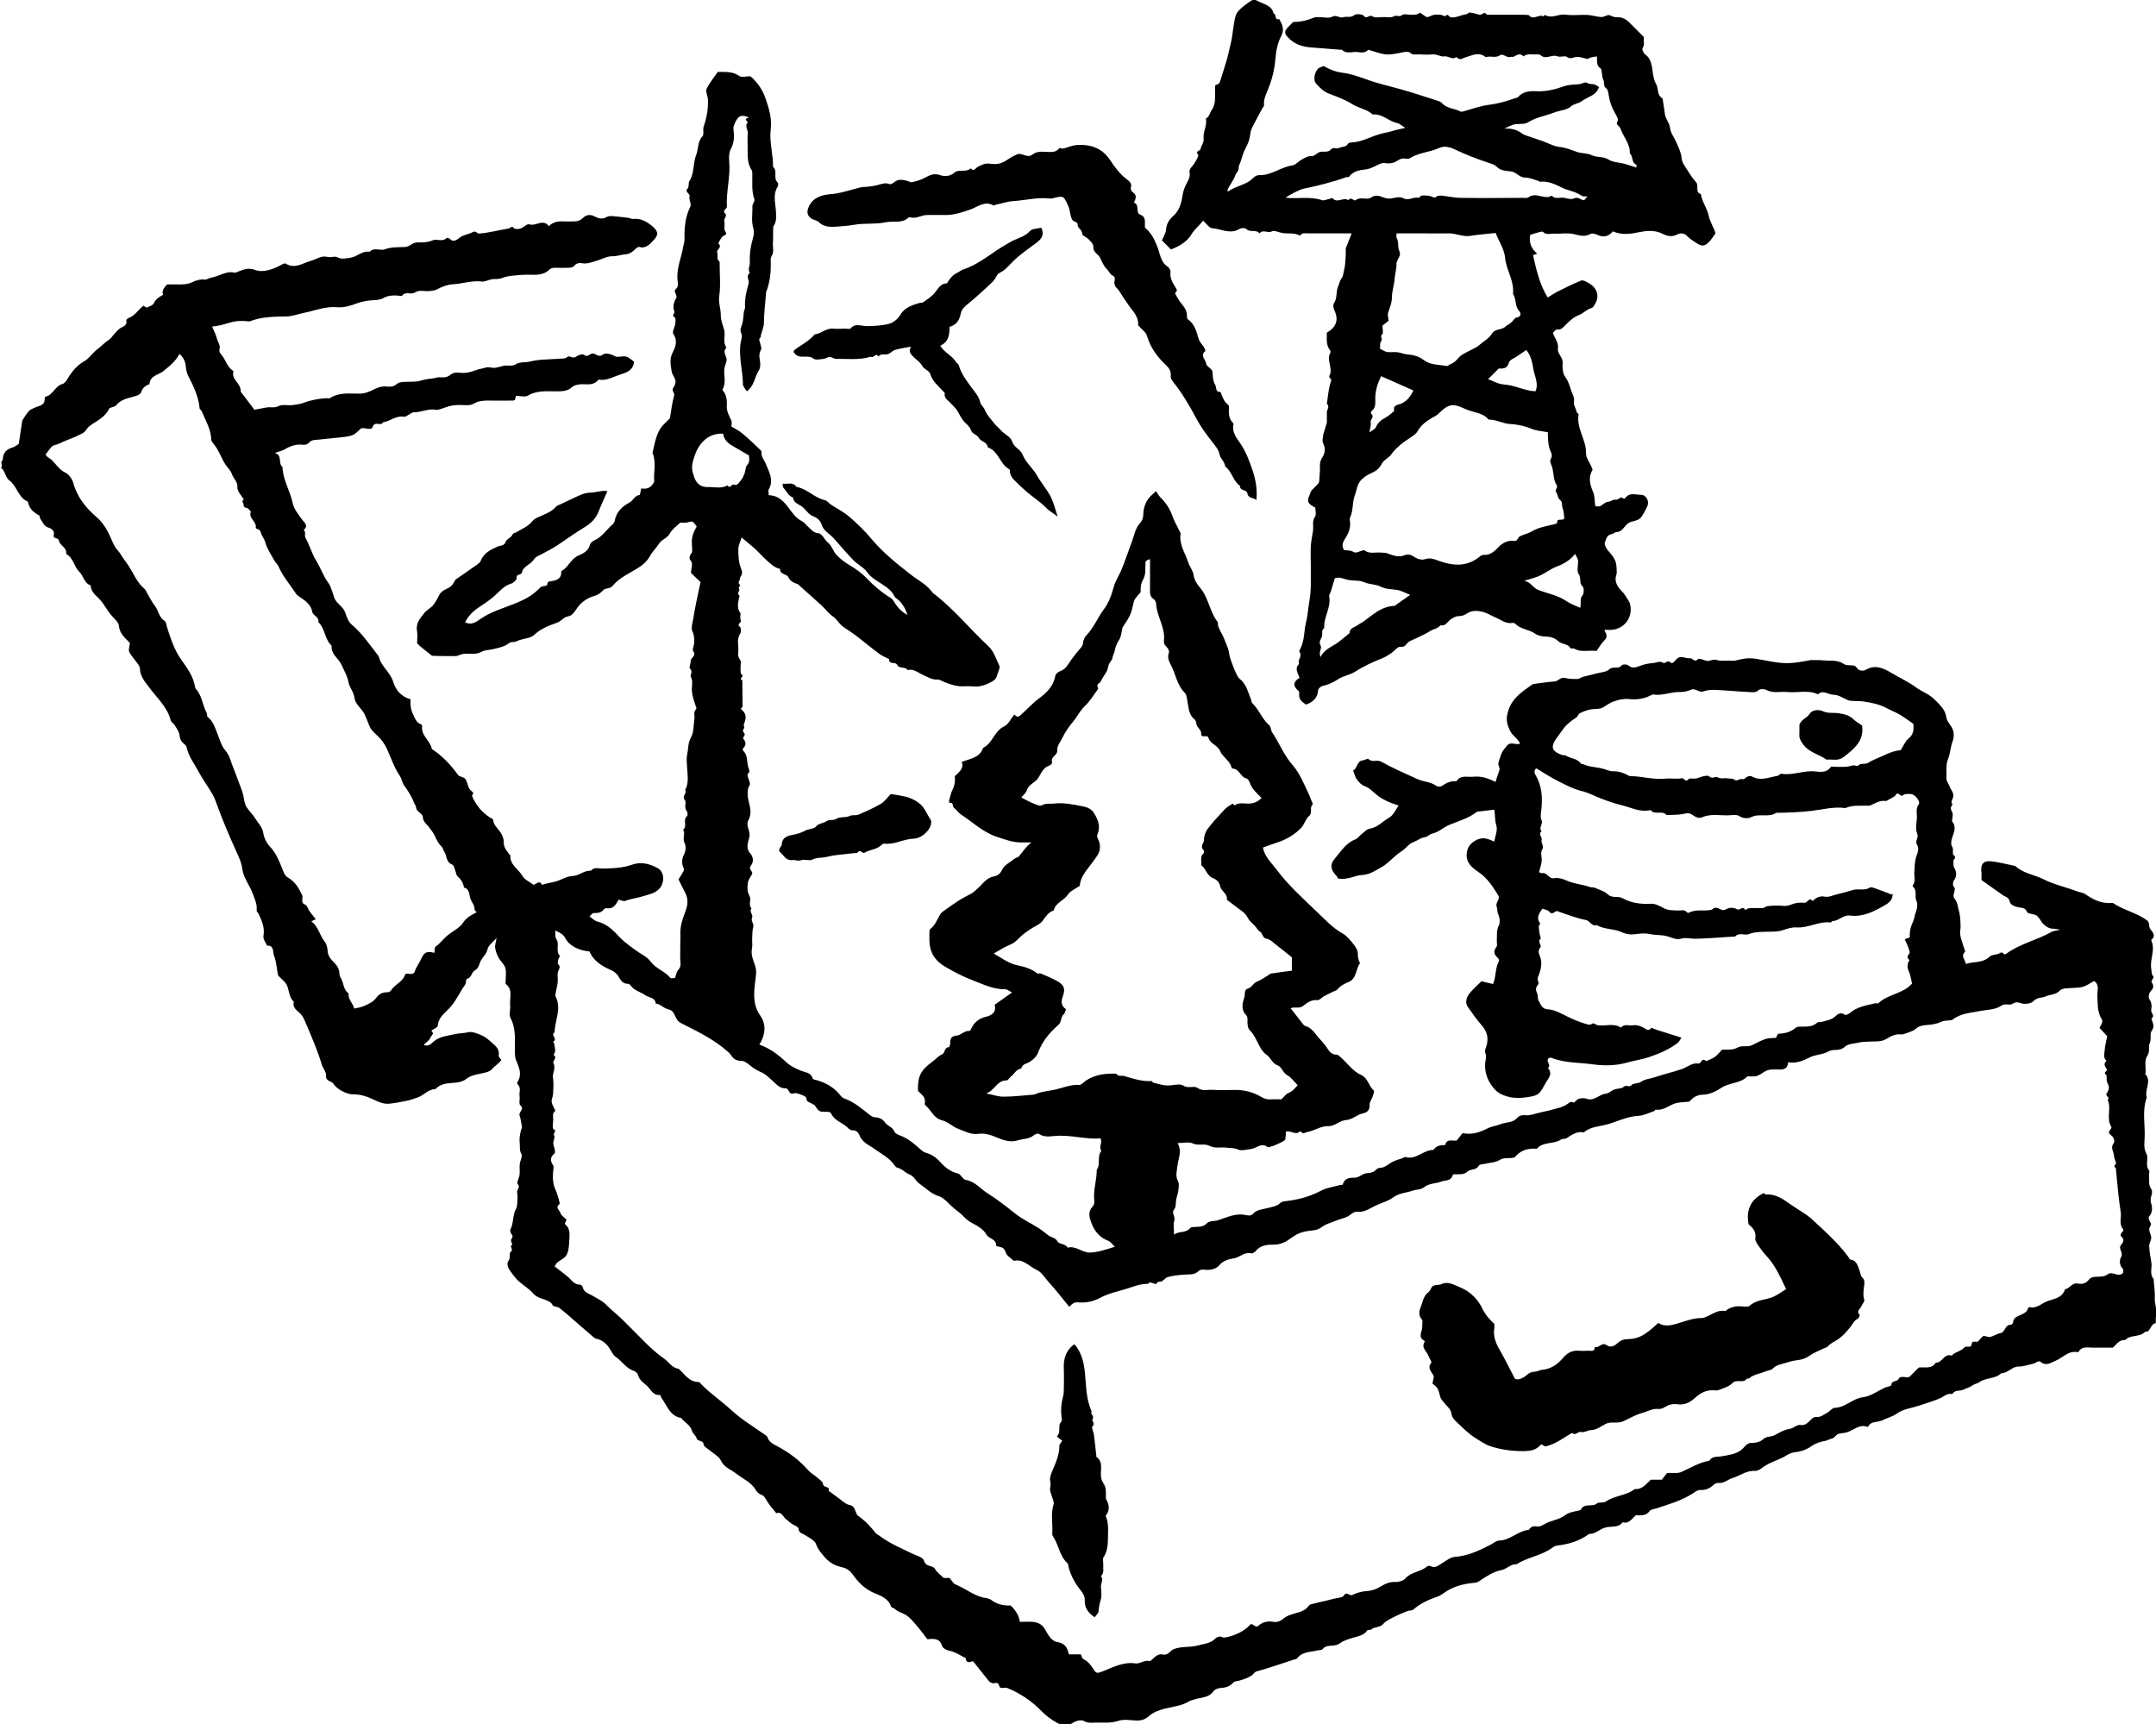 <svg viewBox="0 0 214.79 171.74" xmlns="http://www.w3.org/2000/svg" id="Layer_2">
  <defs>
    <style>
      .cls-1 {
        fill: #000;
        stroke-width: 0px;
      }
    </style>
  </defs>
  <g id="Outline_2">
    <g>
      <path d="M188.53,88.96c.1.74-.43,1.04-.91,1.31-1.02.58-2.08,1.1-3.32.94-.66-.09-1.11.54-1.75.55-.06,0-.12.15-.17.14-1.18-.15-2.23.57-3.41.49-.42-.03-.9.12-1.28.25-.68.24-1.34.15-2.01.19-.48.02-.95.02-1.42.22-.43.18-.99-.2-1.41.25-.02.02-.07,0-.11,0-1.28.08-2.56.19-3.85.22-.47.01-.93-.16-1.44,0-.46.14-.95-.15-1.39-.26-.56-.15-1.12-.08-1.65-.2-.5-.11-.95-.07-1.44,0-.47.07-.94.02-1.42-.2-.78-.36-1.72-.25-2.49-.71-.5.18-.64-.42-1.08-.5-.91-.17-1.78-.53-2.67-.82-.07-.02-.13-.08-.2-.07-.25.01-.44.45-.77.06-.14-.17-.45-.21-.68-.3-.29.43-.63.86-.28,1.39.14.21-.08.24-.08.34,0,.29.06.57.1.86.02.14.13.37.08.41-.36.3.15.63-.02.85-.25.33-.19.53-.04.9.27.68.07,1.43-.2,2.06-.14.33.17.55.02.74-.22.27-.29.48-.13.81.12.25.05.62.19.84.22.33.28.8.91.83.7.04,1.36.44,2,.75.62.3,1.24.55,1.9.74.28.08.38.03.58-.09.09-.05.3.15.46.18.77.13,1.6-.25,2.34.24.33-.41.79-.16,1.18-.23.39-.07.73.07,1.06.23.25.12.47.43.77.04.04-.05.37.13.57.19.78.25,1.57.5,2.44.77-.15.22-.22.4-.35.51-.86.67-1.88,1.09-2.88,1.43-.7.24-1.49.34-2.21.55-1.13.32-2.28.32-3.38.17-1.37-.19-2.8-.12-4.13-.65-.09-.04-.21.02-.26.02-.38.34.31.68-.09.99.54.62,0,1.07-.26,1.56-.16.28-.31.58-.51.83-.32.4-.84.45-1.28.52-.57.09-1.18.11-1.73,0-.51-.11-1.08-.33-1.43-.69-.7-.72-1.12-1.65-1.04-2.67.03-.38.17-.71,0-1.09-.07-.16.05-.42.12-.63.24-.77.09-1.44-.45-2.06-.51-.58-.95-1.22-1.4-1.85-.27-.38-.19-.94.22-1.41.35-.41.76-.77,1.14-1.15.39.09.77.19,1.15.28.33-.77.2-1.58.59-2.27.04-.07-.02-.24-.08-.3-.41-.35-.51-.69-.15-1.16.09-.12,0-.38.02-.57.04-.51-.07-1.02.2-1.54.15-.29.09-.79-.06-1.1-.13-.27-.06-.52-.15-.75-.17-.43.39-.74.15-1.14-.78-1.29-1.29-1.87-2-2.35-.63-.43-1.21-.92-1.14-1.77.04-.54.23-.95.79-1.3.72-.45,1.25-.27,1.95.06.09-.52.35-1.1.22-1.57-.17-.55-.12-1.1-.21-1.61-.51.06-.97.11-1.44.17-.11.01-.25,0-.32.06-.81.64-1.8.9-2.72,1.28-.6.25-1.06.74-1.73.88-.24.05-.43.34-.78.37-.33.03-.64.3-.97.43-.38.15-.5.25-.88.63-.26.26-.59.43-.88.67-.49.4-.93.9-1.48,1.21-.62.35-1.18.77-2,.81-.69.03-1.36.51-2.37.35.01.02-.06-.17-.19-.3-.54-.58-.64-1.09-.15-1.66.62-.71,1.1-1.58,2.07-1.94.23-.09.39-.35.6-.51.26-.2.52-.51.81-.55.81-.13,1.32-.75,1.97-1.12.41-.23.63-.79.93-1.19-.84-.27-1.68-.6-2.37-1.22-.3-.27-.62-.57-.98-.7-.37-.13-.58-.38-.77-.63-.21-.26-.29-.62-.42-.94.45-.21.35-.94.96-1.01.19-.02.49-.21.56-.15.37.4.85.04,1.29.28,1.15.65,2.37,1.17,3.57,1.72.62.29,1.34.27,1.92.69.13.09.43.09.56,0,.44-.3.89-.52,1.43-.46.42-.66,1.09-.39,1.67-.45.8-.09,1.53.16,2.23.52.14-.42.24-.8.38-1.16.12-.3-.21-.49-.06-.88.16-.4.21-.81.51-1.19.49-.64.46-.67,1.34-.54.07.01.14-.02.28-.04-.22-.52-.74-.77-.99-1.27-.39-.81-.44-1.25-.17-2.08.41-1.25,1.42-1.87,2.39-2.56.08-.06.21-.06.32-.07.62-.08,1.25-.18,1.88-.22.38-.03.58-.46,1.03-.35.4.1.82.11,1.23.1.2,0,.4-.16.6-.22.45-.12.92-.21,1.37-.34.42-.11.94-.13,1.21-.39.38-.37.92.03,1.25-.41.09-.11.52-.12.65,0,.48.41.88.15,1.33,0,.37-.13.78-.2,1.18-.23.32-.03.63-.24.97-.02.22.14.42-.36.76-.02.19.19.42-.22.61-.39.42-.37.87.02,1.3-.05.26-.04.43.48.79.1.1-.11.52.05.77.14.38.14.7-.2,1.11-.06.38.13.83.05,1.25.06.19,0,.4.04.58,0,1.3-.31,1.47-.31,3.1,0,1.88.37,2.47.32,4.43-.05h.82c.3.01.6.05.9.05.56,0,1.1,0,1.6.35.17.11.42.11.64.12.23.01.46-.01.61.22.23.38.7.36.93.22.98-.58,1.85-.09,2.58.34.81.48,1.67.87,2.43,1.43.59.42,1.32.68,1.81,1.18.5.5,1.09,1,1.2,1.81.04.3.27.59.45.85.34.48.34,1.05.17,1.51-.22.59-.24,1.24-.46,1.78-.26.66-.11,1.27-.16,1.9-.02.26.2.53.3.8.12.34.42.59.39,1-.02.28-.34.53-.07.83-.26.26-.2.5-.03.8.09.16.01.41,0,.62,0,.08-.07.2-.03.24.47.57.19,1.11,0,1.68-.09.26-.13.64,0,.84.21.3-.03.71.16.85.37.29-.09.43-.03.65.05.18-.03.41.06.56.28.47.31.89-.02,1.35-.09.13-.11.45-.02.55.37.4-.25.83.13,1.28.28.32.3.87.44,1.31.09.29.17,1.4.11,1.73-.11.61.17,1.16.33,1.72.05.17.19.45.12.51-.43.41.02.72.09,1.19.78-.27,1.67-.05,2.36-.72.18-.18.53-.2.81-.26.2-.05.41-.34.63,0,.02.03.16.02.21-.02,1.37-1.02,3.08-1.36,4.54-2.2.18-.1.42-.11.86-.21-.38-.06-.54-.11-.69-.1-.4,0-.71-.2-.97-.44-.26-.25-.4-.65-.68-.86-.27-.2-.87-.15-.97-.37-.18-.42-.43-.39-.76-.45-.38-.07-.89-.2-.97-.6-.1-.45-.44-.45-.69-.63-.73-.51-1.45-1.03-2.12-1.5,0-.32.02-.52,0-.71-.12-.82.16-1.23.92-1.16.79.08,1.57.29,2.36.45.04,0,.08,0,.1.03.79.74,1.89.85,2.82,1.32,1.04.53,2.22.77,3.33,1.2.27.1.59.12.81.27.77.54,1.57.94,2.53.89.08,0,.17-.03.23,0,1.05.7,2.32.96,3.36,1.7.36.26.15.62.37.91.18.24.61.65.1,1.04-.02.01-.01.08,0,.11.42.94-.19,1.88-.01,2.83.05.26-.01.51.22.74.06.06-.26.47-.19.56.29.39.16.63-.13.95-.14.16-.21.58-.1.73.26.35.25.73.19,1.08-.06.3.44.57.02.86.1.4.39.74.03,1.22-.21.28-.02.84-.18,1.19-.2.42.05.86-.26,1.3-.25.35-.19.97-.16,1.46,0,.15.04.23-.07.33.74.73-.09,1.59.18,2.36-.48,1.3-.16,2.64-.21,3.96-.02.54-.13,1.09.18,1.66.25.46-.17,1.12.25,1.63.08.09,0,.3.01.45.04.48-.1.96.21,1.42.26.39-.17.83-.03,1.32.12.41.23.96-.17,1.41-.15.17.06.46.17.7.06.15-.18.4-.17.6.02.28.2.56.2.83,0,.28-.21.56-.2.83.02.55.13,1.1.22,1.64.08.55-.21,1.15.23,1.65.02.02,0,.08,0,.11.04.61.14,1.22.11,1.83-.03.58.27,1.12.13,1.71-.06.25,0,.74-.07.75-.53.08-.44.89-1.03.84-.53.59-1.44.25-1.98.82-.58-.04-.85.41-1.22.76-.68,0-1.37,0-2.06,0-.48,0-1.01-.15-1.35.39-.02.03-.06.07-.08.07-.92-.21-1.48.54-2.21.84-.5.2-.95.59-1.52.11-.19-.16-.48.14-.71.19-.5.1-.98.29-1.52.29-.6,0-1.02.67-1.68.66-.6.6-1.52.41-2.19.9-.17.12-.46.16-.68.32-.25.19-.58.26-.87.41-.36.18-.88-.01-1.13.45-.54-.13-.88.29-1.32.46-.66.26-1.35.48-2.03.7-.71.24-1.53.32-2.12.74-.5.36-1.03.48-1.55.73-.45.21-1.09.03-1.37.62,0,.01-.08.01-.11,0-.78-.27-1.33.35-1.98.55-.29.09-.58.08-.86.16-.28.08-.37.43-.73.49-.17.03-.37.17-.6.21-.5.09-.96.23-1.4.55-.42.3-.97.51-1.49.56-.36.04-.68.15-.92.31-.79.51-1.75.69-2.49,1.28-.19.15-.46.3-.68.29-.86-.06-1.51.49-2.26.72-.48.14-.86.56-1.43.48-.15-.02-.35.11-.48.22-.38.35-.79.51-1.32.48-.25-.01-.52.22-.76.37-1.1.7-2.35,1.06-3.57,1.46-.24.08-.57.1-.69.27-.36.5-.85.43-1.36.42-.39.29-.65.88-1.32.7-.46.6-1.17.35-1.76.53-.54.16-.96.65-1.59.63-.96.72-2.06,1.03-3.23,1.17-.17.02-.34.13-.48.23-1.06.78-2.42.91-3.51,1.62-.59-.04-.98.48-1.5.58-.89.17-1.58.68-2.31,1.16-.14.09-.35.1-.53.12-1.06.11-2.06.38-2.94,1.03-.2.15-.43.28-.66.36-.87.29-1.68.67-2.37,1.28-.12.1-.36.06-.52.12-.43.17-.87.34-1.28.55-.42.22-.89.41-1.18.75-.34.39-.85.24-1.18.54-.09.08-.35.02-.41.1-.35.53-.92.57-1.44.74-.44.14-.89.25-1.29.55-.21.16-.54.22-.82.23-.36.02-.66.05-.91.35-.09.11-.34.08-.52.13-.7.18-1.49.1-2,.78-.07.1-.26.1-.4.15-1.19.39-2.38.81-3.59,1.14-.3.08-.35.28-.52.4-.37.26-.83.41-1.28.54-.21.06-.43.02-.61.22-.31.34-.71.48-1.18.5-.27.01-.63.14-.77.34-.48.67-1.24.59-1.88.81-.17.06-.36.08-.51.17-.76.48-1.64.54-2.47.75-.52.13-1.16.37-1.55.73-.35.32-.74.46-1.21.45-.62-.02-1.29-.16-1.84.03-.83.28-1.65.14-2.47.18-.32.02-.63.03-.98-.17-.27-.15-.83,0-1.13.21-.57.4-1.07.24-1.56-.04-.55-.31-1.04-.66-1.5-1.13-.97-1-2.13-1.79-3.43-2.32-.26-.11-.72.15-.8-.19-.12-.56-.49-.19-.72-.3-.1-.05-.21-.09-.28-.16-.49-.6-.97-1.21-1.61-2.01-.08-.06-.69.38-.73-.32-.52-.25-1.01-.6-1.55-.71-.39-.08-.72-.26-.81-.52-.24-.74-.77-.72-1.46-.65-.36-.46-.73-.97-1.14-1.44-.3-.35-.61-.73-.99-.97-.36-.23-.81-.3-1.13-.62-.1-.1-.33-.12-.36-.22-.28-.85-1.07-1.09-1.74-1.38-.91-.4-1.56-1.08-2.09-1.83-.32-.45-.67-.63-1.12-.73-.73-.17-1.24-.48-1.74-1.08-.3-.37-.61-.69-.78-1.19-.13-.39-.69-.65-1.09-.91-.27-.18-.64-.19-.66-.65,0-.12-.25-.26-.42-.34-.34-.17-.6-.41-.89-.66-.22-.19-.4-.73-.9-.53-.34-.44-.73-.85-1-1.33-.14-.24-.23-.42-.51-.52-.2-.07-.41-.24-.51-.43-.45-.8-1.29-1.13-1.96-1.66-.53-.41-1.22-.61-1.55-1.32-.19-.41-.71-.66-1.07-.98-.22-.2-.62-.38-.64-.6-.05-.49-.59-.26-.7-.63-.08-.27-.39-.47-.46-.73-.17-.61-.74-.84-1.08-1.29-1.11-.19-1.39-1.2-1.93-1.95-.08-.11-.13-.36-.18-.35-.68.08-.9-.52-1.26-.87-.34-.33-.8-.58-.93-1.12-.04-.16-.24-.35-.4-.4-.79-.24-1.19-.98-1.83-1.41-.23-.15-.38-.45-.53-.7-.31-.55-.74-.94-1.36-1.09-.1-.02-.21-.07-.29-.14-.6-.51-1.19-1.04-1.79-1.55-.54-.47-1.07-.95-1.63-1.38-.19-.15-.59-.11-.67-.27-.11-.22-.21-.29-.42-.4-.5-.27-1.12-.3-1.54-.79-.36-.42-.85-.72-1.28-1.08-.53-.45-.78-.85-1.07-1.27-.21-.3-.25-.7-.12-.85.28-.32.05-.81.24-.93.36-.23-.2-.55.16-.71.03-.02-.18-.42-.11-.52.17-.23.2-.37,0-.58-.08-.09-.12-.32-.07-.42.34-.66.2-1.44.57-2.09.08-.15.1-.35.11-.53.02-.35.07-.71-.01-1.04-.08-.31.37-.52.05-.88-.12-.14.15-.6.19-.92.04-.34-.02-.7.02-1.04.03-.35.3-.8.16-1.03-.21-.35-.12-.66-.16-.98-.06-.48,0-.98.15-1.48.02-.07.08-.14.07-.2-.07-.39-.11-.8-.24-1.18-.12-.35.54-.59.07-1.01-.16-.14-.02-.59-.07-.89-.06-.4.19-.85-.2-1.2-.04-.04-.05-.17-.02-.21.54-.81.12-1.54-.17-2.3-.06-.17-.06-.37-.07-.55-.05-1.19.17-2.39-.44-3.53-.18-.33.01-.84-.04-1.26-.08-.72.33-1.55-.44-2.14-.04-.03-.01-.15-.01-.22,0-.46.09-.95-.03-1.38-.1-.37-.47-.65-.66-1-.17-.31-.31-.66-.35-1.01-.04-.27.08-.57.14-.97-.37.43-.8.72-.89,1.08-.1.45-.37.71-.6,1.04-.24.35-.23.87-.67,1.11-.36.19-.31.74-.8.84-.09.02-.06.43-.18.59-.51.71-.85,1.52-1.44,2.2-.48.56-1.21.99-1.28,1.88-.01.18-.42.33-.65.5.39.28-.03.52-.1.71-.09.26-.4.44-.65.7.46.21.76-.13.98-.32.62-.55,1.4-.58,2.13-.75.43-.1.86-.08,1.31-.19.43-.11.99.15,1.44.35.36.16.67.46.97.72.37.32.75.65.64,1.25-.02.13.17.3.26.44-.26.41-.66.57-.93.92-.21.26-.69.35-1.07.43-.54.11-1.05.19-1.52.56-.29.23-.73.34-1.11.36-.71.05-1.41.07-1.94.64-.71,0-1.14.61-1.75.82-.34.12-.68.25-1.02.32-.61.13-1.22.25-1.84.31-.64.06-1.2-.26-1.76-.51-.58-.26-1.16-.43-1.8-.42-.6.02-1.63-.49-1.97-1.04-.2-.33-.8-.22-.75-.84.03-.35-.31-.71-.42-1.08-.41-1.37-.98-2.69-1.54-4-.18-.43-.34-.88-.73-1.21-.31-.27-.67-.54-.52-1.05-.42-.4-.46-.97-.62-1.48-.17-.55-.68-.79-.96-1.19-.13-.68-.16-1.36-.4-1.96-.13-.34.03-1.01-.69-.97-.13-.33-.42-.61-.35-1.01.14-.78-.17-1.45-.47-2.12-.06-.13-.22-.26-.21-.37.07-.69-.26-1.28-.48-1.9-.07-.2-.19-.39-.29-.58-.29-.54-.58-1.05-.67-1.7-.09-.69-.44-1.35-.73-2.01-.64-1.44-1.26-2.88-1.79-4.36-.13-.37-.27-.74-.47-1.08-.44-.75-.97-1.45-1.37-2.22-.42-.79-.99-1.5-1.18-2.41-.03-.16-.21-.31-.35-.43-.25-.21-.32-.46-.36-.79-.04-.33-.28-.65-.46-.96-.11-.19-.37-.32-.42-.52-.35-1.35-1.39-2.23-2.16-3.29-.38-.52-.88-1.05-.9-1.83-.01-.34-.39-.68-.61-1.01-.16-.24-.39-.46-.47-.73-.07-.21.04-.47.08-.82-.37-.44-1.02-.85-1.09-1.71-.03-.34-.41-.68-.69-.98-.45-.49-.74-1.11-1.17-1.6-.39-.45-.94-.76-.95-1.45-.67-.22-.71-.95-1.14-1.36-.54-.52-.59-1.4-1.31-1.78.11-.64-.64-.83-.72-1.32-.06-.37-.65-.12-.51-.6.1-.36-.27-.63-.49-.69-.52-.14-.62-.58-.87-.92-.06-.08-.03-.27-.09-.3-.58-.3-1.02-.7-1.13-1.38-.97-.39-1.07-1.54-1.86-2.12-.39-.29-.39-.94-.83-1.26.25-.2-.15-.56.18-.74,0-.71.35-1.12,1.03-1.29.16-.04.3-.18.57-.35.1-.67.22-1.47.35-2.33.18-.26.38-.62.64-.92.13-.16.36-.23.55-.33.43-.22,1.07-.19,1.04-.93,0-.06.04-.18.08-.19.76-.15.94-1.07,1.69-1.26.22-.06.41-.35.54-.57.43-.71.92-1.3,1.68-1.73.45-.26.78-.8,1.23-1.14.41-.31.76-.69,1.2-.98.21-.14.35-.39.53-.58.16-.18.32-.36.51-.51.28-.23.79-.26.67-.83-.01-.06.14-.2.24-.24.65-.23.96-.85,1.48-1.22.1.06.25.21.33.18.25-.1.59-.21.69-.42.21-.43.55-.65.94-.85q-.23-.42.39-1.03c.39,0,.77,0,1.16,0,.44,0,.87,0,1.31-.21.38-.19.82-.32,1.29-.27.19.02.4-.16.61-.19.79-.12,1.49-.71,2.35-.5.09.02.21-.05.31-.09.56-.21,1.04-.45,1.74-.18.8.3,1.82-.07,2.74-.58.09-.05.24-.1.31-.05.91.57,1.69-.06,2.5-.28.52-.14,1-.52,1.55-.41.28.06.48.04.75,0,.26-.04.55.2.83.19.43-.02.9-.06,1.29-.24.47-.22.88-.53,1.44-.45.45-.47,1.05-.06,1.52-.24.66-.25,1.33-.19,2-.23.2-.01.42-.12.6-.23.23-.15.44-.24.72-.23.48.02.95,0,1.42-.2.43-.19.99.2,1.41-.24.03-.04.24.02.3.08.39.42.75.07.99-.11.41-.3.9-.33,1.28-.54.36-.2.42.15.67.13,1-.07,1.96-.35,2.94-.5.17-.03.28-.33.53-.03.1.12.46.09.66.02.3-.1.62-.47.84-.41.29.08.49.04.75-.04.43-.14.89-.25,1.21.23.41-.41.9-.51,1.44-.48.31.02.62,0,.93,0,.39.02.71-.03,1.03-.34.29-.28.66-.41,1.16-.16.3.15.72.36,1.2.07.31-.19.83-.05,1.25-.03.34.02.69.08,1.03.13.11.02.21.1.31.09.76-.09,1.35.21,1.93.69.61.51.7.86.19,1.39-.4.41-.75.9-1.45.71-.08-.02-.22.04-.29.11-.33.3-.6.6-1.15.63-.37.02-.78.19-1.18.18-.61-.02-1.11.31-1.66.46-.46.13-.91.33-1.41.24-.31-.06-.59,0-.82.28-.09.12-.33.16-.5.17-.42.02-.85.01-1.28,0-.27,0-.49,0-.72.23-.35.33-.82.45-1.31.47-.46.01-.93-.03-1.39.01-.66.06-1.36.07-1.96.31-.4.16-.74.06-1.1.14-.32.07-.64.25-.95.21-.96-.12-1.87.22-2.8.27-.56.03-1.14.24-1.63.51-.27.14-.49.13-.75.17-.48.06-1-.16-1.45.14-.39.26-.93-.15-1.27.31-.06.07-.3.02-.45,0-.49-.04-.98,0-1.41.24-.42.24-.86.19-1.3.24-.43.04-.87.13-1.28.27-.66.24-1.32.47-2.03.41-1.17-.11-2.25.35-3.36.57-.57.11-1.13.34-1.7.35-1.24.02-2.46.02-3.64.48-.07.03-.15.01-.23,0-1.26-.13-1.75.15-2.59.37-.28.07-.57.1-.95.16.17.42.38.79.48,1.2.09.35.37.65.26,1.06-.07.25.08.41.23.6.39.48.53,1.15,1.08,1.52.03.02.08.06.08.08-.25.82.73,1.18.71,1.92,0,.15.17.31.28.46.35.47.7.93,1.09,1.44.33-.06.76-.13,1.19-.22.4-.08.79.08,1.22-.14.37-.19.9-.05,1.35-.1.4-.04.81-.1,1.18-.24.73-.27,1.48-.4,2.25-.45.12,0,.26.05.34,0,.91-.61,1.94-.44,2.94-.45.53,0,.99-.19,1.45-.43.4-.2.81-.33,1.28-.28.33.04.66.03.95-.22.3-.26.68-.23,1.06-.25.44-.02.88.02,1.34-.11.34-.1.74-.18,1.11-.21.31-.03.61-.17.92-.13.35.05.69-.03.94-.24.3-.25.63-.25.95-.21.58.07,1.13-.08,1.63-.27.28-.11.57-.13.84-.22.28-.09.47-.06.75-.01.37.06.78-.12,1.17-.2.4-.08.79.11,1.21-.16.38-.24.92-.14,1.39-.26.94-.23,1.94-.2,2.91-.28.29-.02.57.04.85-.2.17-.15.51.25.84-.01.2-.16.66-.29.78-.18.37.32.57-.15.9-.13.3.02.56.44.99.1.23-.18.76-.07,1.17.16.29.17.77-.04,1.14.05.3.08.55.35.79.51-.11.93-.84,1.1-1.45,1.3-.65.21-1.27.6-2,.49-.04,0-.1-.02-.11,0-.51.67-1.24.39-1.9.47-.24.03-.53.1-.7.25-.46.43-.99.44-1.57.44-.96,0-1.93-.11-2.84.42-.31.18-.81.03-1.2.03-.05.19-.08.29-.1.4-.07.03-.13.07-.2.07-.81,0-1.62.02-2.44,0-.53-.01-1.02.04-1.49.32-.2.12-.5.15-.75.14-1.11-.06-1.45-.01-2.55.39-.14.05-.3.1-.43.07-.77-.15-1.47.26-2.23.25-.13,0-.26.11-.39.18-.19.09-.4.29-.58.26-.8-.14-1.38.46-2.1.56-.18.45-.79-.2-1.01.45-.14.42-.77.03-1.16.15-.29.24-.54.57-.87.68-.48.17-1.01.19-1.52.25-.78.09-1.56.15-2.34.24-.14.02-.3.08-.38.18-.2.22-.41.32-.7.28-.65-.08-1.23.12-1.78.45-.27.16-.6.22-1.01.37.8.22.3,1.03.77,1.4.03,1.26.74,2.33,1,3.53.15.7.51,1.07.96,1.72.16.23.7.61.14,1.02.29.19.04.5.19.78.42.74.64,1.61,1.09,2.32.44.71.69,1.51,1.19,2.18.27.36.36.85.53,1.28.03.07.03.14.06.21.22.54.81.83,1.03,1.32.21.46.28.98.7,1.33,1.08.91,1.84,2.08,2.7,3.17.21.99,1.14,1.56,1.44,2.54.23.75.75,1.48,1.73,1.73-.04.49,0,1,.23,1.47.2.41.33.86.82,1.04.05.02.11.12.1.18-.12.95.82,1.44.97,2.27,1.05.69,1.89,1.59,2.62,2.6.11.15.39.16.57.27.1.06.2.17.24.28.11.26.17.55.3.8.09.16.29.26.39.42.04.06-.14.24-.11.32.36.88.95,1.58,1.74,2.11.12.08.34.15.35.24.04.61.57.92.82,1.4.14.27.25.52.24.84-.01.42.16.7.58,1.24.02.03.08.06.08.08-.06.95.81,1.36,1.21,2.05.22.38.72.59,1.11.88.27-.06.56-.51.84,0,.38-.12.77-.2,1.17-.28.62-.12,1.21-.57,1.82-.59.71-.02,1.2-.59,1.88-.53.33-.41.78-.21,1.18-.22,1.01-.02,1.98-.05,2.97-.4.85-.3,1.77-.07,2.56.4.61.36.64,1.41.12,1.99-.45.5-1.08.59-1.65.77-.58.19-1.2.24-1.78.47-.16.06-.41-.08-.64-.13-.25.39-.45.96-1.17.85-.09-.01-.24.03-.3.11-.26.37-.63.37-1.02.37-.12,0-.23.18-.42.34.28.19.51.44.79.51.75.19,1.32.63,1.84,1.16.27.28.53.57.82.82.37.31.76.59,1.14.87.5.37,1.14.64,1.49,1.12.54.74,1.44.97,1.99,1.65.06.07.29,0,.45,0,.11-.28.15-.61.33-.8.35-.38.19-.79.19-1.19,0-.18,0-1.16.01-1.37.02-.35.02-.69.01-1.04-.03-.79.23-1.52.5-2.23.25-.66.29-1.23,0-1.81-.24-.48-.48-.96-.69-1.38.15-.24.3-.45.42-.68.08-.16.21-.24.06-.53-.17-.32-.14-.87.04-1.2.23-.43.24-.93.09-1.2-.25-.47.11-.93-.15-1.34.47-.34-.08-.99.4-1.36.08-.06.05-.41-.05-.52-.3-.35.03-.84-.18-1.08-.34-.4.27-.67.03-.99.38-.67.25-1.4.21-2.11-.02-.48-.11-.93,0-1.44.12-.57.06-1.13.38-1.71.29-.51.24-1.21.34-1.83.05-.32-.15-.69.18-.98.05-.04-.03-.26-.08-.38-.2-.59-.4-1.18-.35-1.83.02-.32.08-.65-.11-1-.1-.19.25-.52-.09-.83-.11-.1.09-.49.08-.74-.02-.35.6-.49.25-.98-.13-.18.1-.59.1-.89,0-.36,0-.71-.18-1.08-.16-.32,0-.81.07-1.21.1-.65.23-1.29.36-1.94.12-.6.26-1.2.38-1.76-.29-.28-.62-.59-.95-.91-.01-.51.28-.96-.1-1.32-.08-.08-.05-.41.05-.52.23-.24.16-.51.15-.75-.06-.89,0-1.22.47-2.05-.42-.56-.42-.55-.93-.4-.17.05-.37.02-.71.02-.27.27-.78.61-1.05,1.09-.27.5-.82.58-1.09,1.03-.25.41-.62.74-.85,1.16-.34.62-.83,1.02-1.42,1.36-.82.48-1.71.91-2.32,1.65-.29.35-.72.17-.98.47-.24.28-.52.45-.93.57-.57.16-1.16.56-1.52,1.02-.3.39-.54.91-.98.98-.5.08-.71.49-1.14.64-.81.29-1.62.59-2.29,1.23-.33.31-.93.34-1.41.49-.24.08-.48.22-.72.21-.32-.01-.46.21-.69.32-.38.19-.81.28-1.23.38-.39.1-.83.07-1.16.26-.29.16-.55.2-.85.21-.31,0-.62-.03-.93,0-.24.03-.48.15-.72.22-.07.02-2.41,0-2.46-.03-.38-.3-.76-.6-1.13-.9-.12-.1-.22-.22-.35-.34,0-.4.06-.84-.01-1.25-.13-.77.34-1.27.74-1.78.24-.3.64-.48.88-.78.25-.31.43-.68.61-1.02.16-.3.38-.41.6-.53.56-.29.59-.28.88-.76.05-.09.09-.19.17-.25.69-.48,1.38-.95,2.07-1.44.16-.11.34-.25.4-.41.32-.8,1-1.11,1.72-1.43.25-.11.64-.03.77-.48.07-.25.53-.38.64-.64.1-.24.26-.2.4-.28.56-.35,1.2-.58,1.63-1.13.15-.19.4-.31.63-.41.63-.28,1.3-.51,1.76-1.07.06-.07.19-.09.29-.14.49-.23.97-.46,1.46-.69.53-.24,1.01-.51,1.66-.52.53-.01,1.07-.24,1.66-.15-.29.68-.61,1.34-.87,2.02-.28.73-.78,1.2-1.44,1.6-.97.58-1.88,1.26-2.82,1.87-.42.27-.88.49-1.32.74-.28.16-.65.27-.82.51-.17.24-.33.4-.57.56-.27.18-.63.48-.66.75-.04.39-.61.14-.54.6.03.16-.31.49-.53.56-.78.22-1.21.84-1.78,1.32-.45.38-.94.71-1.43,1.03-.58.38-1.05.84-1.4,1.5.59.34,1.12-.03,1.44-.26,1.14-.82,2.47-1.15,3.72-1.68.92-.39,1.51-.69,2.36-1.54.13-.13.43-.09.61-.19.13-.07-.02-.35.29-.39.58-.09,1.23-.18,1.16-1.03.7-.34.93-1.19,1.67-1.53.48-.22,1.02-.43,1.18-1.07.05-.19.28-.4.48-.48.77-.34,1.18-1.06,1.78-1.57.1-.09.2-.23.22-.37.16-.88.74-1.42,1.48-1.82.36-.19.49-.68.98-.74.08-.01.11-.39.18-.66.5.09.98,0,1.3-.68-.11-.84.24-1.86-.18-2.86.26-1,.35-2.07,1.14-2.85.22-.22.44-.44.6-.6.13-.79.21-1.53.41-2.23.09-.32-.28-.52-.1-.77.18-.26.3-.53.22-.83-.08-.27-.3-.51-.35-.78-.11-.65-.25-1.29.1-1.96.28-.54.5-1.17.08-1.79-.06-.08-.07-.22-.05-.32.06-.24.18-.47.22-.72.03-.22.05-.61-.05-.65-.41-.18.08-.37-.05-.63-.16-.31-.06-.9.15-1.21.27-.4-.32-.69,0-.97.33-.29.19-.66.17-.97-.1-1.14.39-2.17.57-3.25.04-.25.14-.5.13-.75-.02-1.12.06-2.21.58-3.25.13-.26-.16-.7-.08-1,.1-.34-.55-.42-.18-.82.15-.16.04-.53.17-.73.51-.81.34-1.78.68-2.62.24-.6.11-1.3.62-1.84.18-.19.01-.67.12-.98.31-.89.47-1.79.42-2.72-.02-.35-.25-.76-.13-1.02.3-.62.75-1.16,1.11-1.69.8.01,1.49-.06,2.14.4.25.18.74.03,1.08.03.1.08.17.11.22.16q.91.88,1.3,1.99c.36,1.02.67,2.04.54,3.14-.16,1.26.25,2.48.23,3.73.49.42-.02,1.12.45,1.56.08.07.08.34,0,.44-.45.71-.24,1.5-.18,2.23.05.62.13,1.17-.23,1.7-.05.07-.03,1.53-.05,1.65-.05.44.15.9-.14,1.33-.09.14-.09.36-.08.54.03,1.05-.07,2.07-.47,3.06-.01.03,0,.08,0,.12-.08.97-.2,1.95-.21,2.92,0,.5-.27.91-.32,1.38,0,.1-.16.19-.15.28.05.36.3.8.17,1.04-.2.38-.17.67-.1,1.05.06.32.06.74-.11.99-.42.65-.44,1.53-1.19,2.08-.14-.24-.39-.47-.39-.71-.02-1.36-.43-2.71-.24-4.08.05-.37.25-.67.03-1.1-.13-.25.13-.69.19-1.05.06-.33.07-.67.12-1,.02-.14.12-.28.11-.41-.05-.83.13-1.61.36-2.4.09-.32-.32-.73.12-1.04-.24-.36.02-.72,0-1.08-.05-.86.1-1.69.34-2.52.07-.24.08-.62,0-.87-.22-.72-.06-1.44-.09-2.16-.01-.23.26-.52.2-.71-.31-.85-.18-1.72-.21-2.58,0-.11,0-.23-.06-.32-.46-.7-.4-1.49-.4-2.27,0-.46-.03-.93.01-1.39.04-.37-.32-.71-.02-1.09.09-.12-.53-.31.16-.51-.47-.16-.81-.24-1.06,0-.22.22-.36.54-.47.84-.07.21-.03.46,0,.69.05.53-.01,1.06-.25,1.52-.23.43-.25.86-.21,1.3.14,1.53-.31,3.02-.23,4.54.01.26-.51.35-.17.69.26.26-.18.47-.09.77.07.25,0,.54.02.81.02.16.2.34.16.46-.04.12-.3.16-.39.28-.16.21-.41.63-.37.67.43.39-.24.58-.12.92.1.27-.11.61.2.85.06.05.04.21.04.32,0,1.04.11,2.1-.04,3.13-.1.67.15,1.24.15,1.84,0,.58.19,1.03.34,1.54.16.57-.19,1.22.23,1.76-.37.37-.11.7,0,1.08.08.27-.14.62-.2.94-.12.7.22,1.45-.19,2.13-.01.02-.02.07-.01.08.4.45.47.99.43,1.56-.03.53.21.98.44,1.44.09.18.02.45.02.63.4.25.79.44,1.12.72.58.48,1.12,1.02,1.67,1.53.09.09.23.21.22.3-.07.45.24.75.39,1.12.33.83.86,1.63.33,2.58-.08.14-.01.37-.01.6,1.01.02,1.57.69,2.07,1.38.36.49.7.94,1.26,1.22.23.11.38.37.59.54.31.26.5.6,1.02.65.42.04.59.64.96.93.38.3.52.88.86,1.24.38.4.84.74,1.31,1.02.61.37,1.18.76,1.67,1.28.72.76,1.52,1.43,2.42,1.98.15.09.26.27.36.42.31.53.71.94,1.3,1.27q-.34-1.12-1.16-1.7s-.07-.04-.09-.07c-.56-1.24-2.04-1.46-2.78-2.51-.33-.47-.94-.75-1.35-1.17-.68-.7-1.31-1.45-1.96-2.18-.42-.47-1.04-.74-1.24-1.44-.08-.29-.42-.62-.72-.72-.52-.18-.76-.62-1.12-.94-.34-.3-.92-.38-.98-.96-.47-.17-.64-.66-.96-.98-.06-.06-.05-.2-.09-.41.51.08,1.02-.22,1.39.32,1.06.18,1.78,1.09,2.82,1.32.23.05.41.31.62.45.61.4,1.27.73,1.82,1.2.79.68,1.55,1.41,2.21,2.21,1.16,1.38,2.54,2.48,3.95,3.58.73.57,1.61.99,2.15,1.79,2.07,1.56,3.68,3.58,5.56,5.33.55.51.74,1.24,1.06,1.88.14.27-.1.63-.18.95-.1.38-.24.53-.57.71-.7.37-1.22.53-1.95.45-.31-.03-.62-.01-.93,0-.67.01-1.29-.21-1.9-.46-.2-.08-.41-.23-.6-.22-.56.05-.97-.25-1.44-.45-.48-.21-.93-.65-1.54-.49-.24-.39-.83-.08-1.06-.54-.15-.32-.82.05-.79-.56-.32-.16-.67-.29-.95-.5-.75-.55-1.46-1.14-2.19-1.71-.26-.2-.53-.39-.81-.58-.24-.17-.5-.31-.72-.5-.35-.29-.56-.71-.96-.98-.41-.27-.71-.71-1.08-1.05-.72-.67-1.46-1.31-2.2-1.97-.06-.05-.1-.14-.17-.16-.4-.14-.77-.28-.97-.72-.16-.35-.85-.21-.81-.81-.53-.11-.9-.46-1.29-.81-.29-.26-.55-.52-.81-.8-.53-.56-1.16-1.02-1.74-1.52-.12.42-.32.8-.32,1.18,0,.63.03,1.29.25,1.86.14.36.19.57-.03.87-.1.14-.06.37-.17.5-.15.19.34.35,0,.52-.04.02.09.3.03.39-.14.2-.12.33.03.49.03.04-.03.16-.04.24-.1.48-.21.95.08,1.41.02.03.07.06.07.09,0,.23-.07.5.02.69.13.26-.47.37-.08.67.12.09.14.5.04.65-.42.61-.13,1.26-.21,1.89-.03.25-.01.49.19.74.13.17.03.52.04.79.01.22-.02.59.08.64.4.18-.35.49.1.6,0,.88.02,1.76.02,2.63,0,.1-.28.16-.07.33.5.41.43.9.2,1.42-.05.11.09.33.03.4-.22.24-.08.38.06.58.05.08-.21.38-.16.44.28.35.34.65-.01.99-.04.03-.03.18,0,.22.49.46.36,1.09.52,1.65.08.28.22.44-.04.66-.04.03-.04.15-.02.22.07.32.31.73.19.93-.18.3-.2.56-.19.85,0,.37.09.72.18,1.08.11.46.19,1.02-.11,1.55-.25.43.09.93.12,1.38.03.44-.29.91-.19,1.41.04.17.11.36.23.48.38.4.36.92.1,1.24-.33.41.29.58.09.9-.17.27-.37.56-.41.87-.06.43-.05.87.19,1.3.19.34-.16.83.18,1.2-.26.33.2.63.06.94-.15.33.21.56.12.9-.1.35-.09.74-.11,1.12-.02.35.05.71-.02,1.04-.12.59.11,1.14.29,1.63.2.57.11,1.03.04,1.59-.14,1.17-.28,2.35.49,3.45.64.91.51,1.94-.08,2.9,1.01.36,1.87.99,2.64,1.72.44.42.97.67,1.5.88.47.19,1.01.18,1.18.8.02.08.24.11.38.14.82.24,1.56.62,2.15,1.26.18.2.35.48.58.56,1,.34,1.76,1.02,2.57,1.65.14.11.31.22.48.23.45.02.77.14,1.06.55.23.32.74.42.92.89.06.16.31.28.49.35.86.29,1.5.88,2.16,1.46.16.14.36.27.56.32.56.15.98.48,1.37.91.47.52,1,.95,1.74,1.12.29.07.48.59.77.64.91.14,1.44.86,2.13,1.3.99.62,1.92,1.35,2.84,2.08.7.55,1.54.94,2.3,1.42.34.22.65.49.97.73.29.22.69.19.92.62.15.27.78.18.99.6.83-.23,1.44.51,2.24.49.82-.03,1.56-.3,2.47-.58-.28-.26-.42-.5-.63-.58-.89-.34-1.43-1-1.73-1.86-.19-.53-.33-1.08.15-1.57.11-.12.19-.34.17-.5-.14-1.07.24-2.1.24-3.15.41-.57,0-1.34.46-1.9-.31-.38.15-.79-.09-1.24-1.48.13-2.96-.37-4.48-.24-.54.04-1.13.16-1.65-.2-.1-.07-.38.02-.51.13-.48.4-1.1.35-1.64.52-.67.21-1.39-.01-2.05-.3-.58-.25-1.18-.45-1.82-.36-.74.11-1.36-.26-2-.49-.57-.2-1.04-.71-1.61-.85-.88-.21-1.1-1.03-1.68-1.5-.05-.04-.08-.14-.07-.2.15-.62-.35-.88-.67-1.24-.05-1.45.27-2.07,1.48-2.94.3-.22.55-.54.88-.67.38-.15.23-.74.73-.74.04,0,.12-.26.12-.39-.02-.44.11-.72.62-.76.47-.04.79-.53,1.32-.47.04,0,.11-.15.16-.24.31-.65.79-1.02,1.53-1.19.57-.13,1-.53.79-1.17.59-.41,1.12-.79,1.74-1.23-.29-.14-.48-.33-.68-.32-1.17.02-2.18-.49-3.23-.89-.98-.38-1.89-.84-2.79-1.38-.99-.59-1.48-1.38-1.53-2.49-.01-.31,0-.62,0-.93,0-.11.02-.26.08-.31.5-.38.69-.95.98-1.45.08-.13.2-.24.33-.33.5-.36,1.01-.73,1.53-1.06.39-.25.81-.46,1.23-.68.24-.13.58-.44.85-.71.42-.41.76-.9,1.44-1.02.28-.05.61-.22.8-.66.2-.46.8-.74,1.23-1.09.14-.11.36-.13.46-.26.38-.46.7-.97,1.23-1.37-.3,0-.6,0-.9,0-.9.03-1.71-.28-2.55-.56-1.39-.46-2.41-1.47-3.59-2.24-.25-.17-.42-.46-.67-.64-.19-.14-.02-.61-.47-.5,0-.08-.04-.16-.02-.23.11-.38.18-.78.36-1.13.21-.42.26-.85.2-1.29.41-.42.95-.75.7-1.43.85-.33,1.79-.41,2.13-1.4.95-.46,1.1-1.67,2.09-2.14.43-.2.68-.77,1.01-1.17.1.07.21.15.31.22.1-.04.18-.05.23-.09.65-.57,1.22-1.22,1.93-1.75.73-.54,1.43-1.2,1.61-2.22.03-.19.28-.42.47-.48.59-.2.81-.7,1.13-1.15.28-.39.59-.77.9-1.13.16-.18.26-.33.28-.59.02-.23.14-.51.3-.68.76-.77,1.14-1.79,1.77-2.63.51-.68.77-1.46.99-2.26.16-.56.48-1.04.71-1.56.41-.96.72-1.95,1.09-2.91.24-.63.32-1.33.83-1.87.18-.19.3-.52.3-.79.02-.88.33-1.59,1.02-2.14.09-.07.17-.16.25-.24.14.2.25.42.41.59.56.55.98,1.17,1.24,1.93.16.47.43.9.64,1.36.06.13.17.27.16.39-.16,1.06.46,1.9.76,2.82.14.44.48.84.54,1.28.07.52.36.92.63,1.24.87,1.02.96,2.42,1.78,3.45-.02.47.22.81.43,1.22.19.35.33.78.5,1.18.13.29.19.62.24.94.06.36.7,2.07.96,2.26.68.5.84,1.27,1.13,1.97.07.17.07.39.18.5.68.65.97,1.6,1.7,2.21.16.14.13.49.27.69.71,1.05,1.16,2.26,2.02,3.24.73.83,1.15,1.9,1.63,2.91.08.16.14.33.2.5.07.19.24.5.19.54-.37.31.04.81-.37,1.15-.34.28-.45.83-.77,1.17-.66.69-1.48,1.17-2.4,1.47-.48.15-.94.33-1.42.5.17.91.84,1.5,1.35,2.18,1.2,1.61,2.69,2.93,4.12,4.31.77.74,1.51,1.53,2.47,2.07.45.26.82.71,1.14,1.14.21.27.41.6.38,1-.02.21.08.43.13.64.02.07.1.16.08.19-.45.59-.3,1.54-1.17,1.88-.41.16-.8.38-1.09.74-.08.1-.25.12-.38.19-.32.16-.65.31-.96.48-.22.12-.45.41-.64.38-.59-.07-1.03.26-1.4.56-.43.35-.9.04-1.26.26.41.53.82,1.05,1.23,1.57.05.06.1.14.16.16.55.14.88.54,1.21.97.32.41.71.76,1,1.21.2.31.44.72.98.7.17,0,.36.24.53.38.61.56,1.1,1.28,1.88,1.63.7.31.77,1.1,1.28,1.56.08.07-.04.41-.11.61-.09.27-.31.54-.3.8.02.53-.21.78-.67.87-.61.12-1.03.63-1.71.67-.57.04-1.13.62-1.69.6-.8-.03-1.39.45-2.11.58-.25.04-.42.27-.65-.02-.02-.02-.08-.05-.1-.04-.44.43-.88-.1-1.4.02-.01.19-.03.4-.05.62,0,.07-.01.15-.04.21-.08.16-1.6.83-1.74.72-.61-.5-1.11.13-1.65.19-.44.05-.97.21-1.31.05-.39-.19-.73-.12-1.09-.18-.58-.09-1.17.12-1.78-.2-.46-.24-1.08.03-1.64-.23-.37-.18-.9-.03-1.5-.03.47.8.07,1.52-.01,2.24-.06.55-.23,1.03.06,1.59.13.24.06.61.02.91-.04.32-.17.63-.22.95-.05.33.03.64-.22.96-.25.31.17.68.04,1.09-.12.38-.02.82-.02,1.37.52-.37,1.17-.12,1.61-.64.09-.11.34-.11.52-.12.41-.02.79.01,1.14-.36.24-.26.75-.19,1.13-.31.72-.23,1.42-.57,2.22-.57.16,0,.27.02.41.04.28.04.6.17.86-.12.37-.42.91-.41,1.4-.55.45-.13.93-.16,1.3-.51.1-.09.25-.16.39-.17,1.27-.13,2.48-.43,3.63-1.04.59-.32,1.3-.4,1.96-.59.07-.02.21,0,.22-.01.17-.64.63-.72,1.21-.71.46,0,.8-.47,1.32-.46.26,0,.62-.12.78-.31.23-.28.5-.18.75-.27.33-.12.61-.39.93-.55.29-.14.6-.23.91-.33.13-.05.29-.16.4-.13,1.05.28,1.76-.73,2.73-.71.3-.41.71-.52,1.19-.48.14-.67.67-.41,1.14-.46.18-.23.4-.49.6-.74.99.2,1.76-.11,2.54-.5.38-.19.83-.22,1.23-.39.56-.23,1.25-.1,1.7-.67.13-.16.47-.26.7-.23.55.07,1.02-.15,1.53-.26.64-.13,1.27-.29,1.89-.47.31-.09.62-.21.87-.4.21-.15.32-.27.6-.12.07.04.31-.33.51-.38.25-.07.56-.09.8,0,.76.26,1.23-.45,1.89-.51.3-.03.56-.31.86-.42.3-.11.73-.07.92-.26.26-.26.55.12.81-.19.17-.2.65-.12.9-.3.42-.3.89-.3,1.33-.45.92-.32,1.87-.52,2.78-.84.54-.18.99-.65,1.64-.54.26.04.32-.68.75-.24.29-.14.61-.23.87-.42.28-.2.49-.49.72-.72.54-.02,1.06.06,1.56-.22.44-.25.98,0,1.45-.24.45-.23.89-.47,1.36-.62.31-.1.67-.07,1-.1.09-.14.17-.41.27-.41.65-.03,1.23-.18,1.73-.62.09-.08.28-.09.42-.09.6,0,1.2.05,1.7-.4.09-.08.29-.03.43-.07.48-.14.99-.19,1.39-.58.22-.21.55-.42.93-.13.08.06.36-.06.49-.17.72-.64,1.63-.75,2.5-.97.11-.03.28.05.34-.01.97-.92,2.47-.93,3.36-1.96-.1-.41-.15-.86-.33-1.24-.2-.42-.13-.75.07-1.11-.29-.23-.2-.4,0-.66.08-.11-.05-.41-.12-.61-.09-.27-.23-.52-.35-.8.18-.06.32-.11.51-.18-.04-.53.06-1.05.32-1.56.13-.27.15-.64.28-.96.13-.33.2-.81.06-1.11-.22-.46.11-1.03-.34-1.41-.03-.03-.04-.13-.02-.16.32-.41.11-.89.15-1.33.04-.52.02-1.02.2-1.54.11-.33.32-.77.05-1.19-.21-.33.21-.66.03-1.09-.18-.43-.07-.99-.03-1.49.04-.47-.16-.95.19-1.43.2-.28-.4-1-.78-1.01-.26,0-.61-.05-.76.1-.29.29-.49-.45-.76,0-.12.19-.41.29-.63.42-.12.07-.27.18-.39.17-.47-.07-.86.14-1.26.33-.13.06-.27.14-.4.14-.79.03-1.59-.1-2.34.24-1.14-.17-2.26.15-3.38.28-1.17.13-2.33.18-3.5.19-.76.51-1.68.02-2.49.43-.28.14-.79.17-1.2-.11-.22-.15-.59-.1-.89-.08-.93.07-1.89-.2-2.81.21-.37.17-.74-.1-1.03-.29-.31-.19-.51-.11-.81-.05-.55.11-1.13.08-1.7.11-.41-.5-1.13.03-1.55-.46-.03-.04-.15-.02-.23,0-.96.16-1.8-.3-2.69-.52-.69-.17-1.38-.4-2.05-.66-.63-.24-1.23-.58-1.9-.74-.84-.2-1.61-.61-2.37-.99-.74-.37-1.44-.83-2.18-1.28-.24.18-.22.42-.08.66.64,1.08.71,2.27.58,3.45-.04.38-.13.71.03,1.09.15.35-.33.72,0,1.08-.39.28.08.57,0,.85-.1.33.3.58.04.99-.18.27,0,.76-.04,1.14-.04.36-.17.7-.26,1.09.13.04.24.11.33.09.5-.08.64.62,1.21.5.36-.07.81.06,1.16.22.77.36,1.61.38,2.39.67.14.05.31,0,.44.06.46.2.99.34,1.33.67.45.42.98.11,1.48.39.83.46,1.8.6,2.8.54.43-.03.9.23,1.31.45.46.24.94.2,1.42.22.29.02.62-.14.86.18.03.04.16.07.21.04.7-.38,1.48-.13,2.2-.28.1-.02.18-.12.28-.17.41-.21.75.37,1.14.14.4-.23.81-.23,1.17-.03.28.16.61-.43.81.09.31-.3.69-.17,1.05-.21.33-.04.67.11.99-.13.19-.14,1.46-.14,1.74-.09.37.05.69-.09,1.03-.21.34-.12.74-.12,1.11-.1.3.01.44-.61.81-.17.32-.35.71-.53,1.19-.44.43.08.79-.13,1.18-.22.56-.13,1.11-.29,1.67-.45.52-.15,1.13.12,1.65-.24.09-.06.29,0,.43.05.64.23,1.27.47,1.9.71ZM191.2,136.22c.65-.03,1.27.16,1.65-.47.64.05.81-.94,1.55-.71.06.02.17-.14.26-.19.34-.2.77-.31,1.01-.59.23-.27.7.11.75-.33.05-.52.53-.09.71-.36.15-.23.39-.4.48-.5.33.06.52.16.67.12.34-.09.65-.32,1-.38.52-.09.44-.86,1.04-.83.08,0,.23-.15.23-.23.03-.58.58-.64.92-.83.24-.14.45-.22.53-.5.03-.09.14-.22.19-.21.66.18,1.15-.31,1.64-.53.67-.29,1.62-.31,1.9-1.25.48-.06.69-.69,1.28-.56.43.09.81-.01,1.11-.41.11-.15.37-.25.57-.26.44-.03.91.03,1.29-.25.45-.33.88.19,1.32,0,.07-.03.13-.07.2-.11,0-.15.07-.37-.01-.44-.38-.35-.34-.9-.18-1.17.27-.47-.33-.84,0-1.21.23-.27.35-.53.07-.79-.38-.35.32-.53.12-.79-.42-.52-.14-1.1-.22-1.65-.09-.58-.17-1.17-.23-1.76-.1-.89-.18-1.78-.26-2.67-.37-.19.06-.35.02-.51-.05-.24-.21-.48-.21-.72,0-.4-.38-.76-.04-1.22.14-.19.08-.59-.24-.81-.21-.14-.31-.32-.08-.56.07-.07.14-.24.1-.29-.55-.84.05-1.83-.37-2.68.31-.26-.29-.39-.09-.66.12-.17.22-.39.22-.59,0-.2-.16-.39-.21-.6-.05-.22.04-.55-.08-.65-.34-.28.2-.36.08-.55-.18-.28-.38-.54-.03-.84-.36-.3-.2-.72-.18-1.08.03-.47.17-.94.25-1.37-.29-.31-.54-.59-.77-.83.17-.36.44-.61.16-.98-.14-.19-.18-.46-.26-.7-.09-.27-.09-1.19-.11-1.51-.03-.5.25-1.1-.33-1.48-1.1.66-1.1.64-2.26.7-.4.02-.93.01-1.15.25-.41.44-.95.37-1.4.58-.39.18-.84.06-1.22.47-.23.25-.85.34-1.21.22-.37-.12-.56-.15-.9.06-.29.18-.72-.08-1.09.17-.62.43-1.39.39-2.09.53-.96.2-1.96.22-2.78.87-.1.08-.28.06-.43.08-.25.04-.49.01-.75.15-.41.2-.91.27-1.37.3-.46.03-.87.12-1.21.46-.12.12-1.16.5-1.3.48-.59-.08-1.07.16-1.55.46-.24.14-.55.22-.83.23-.29.01-1.5.03-1.75.09-.52.14-1.19.12-1.54.45-.52.49-1.14.19-1.57.44-.63.36-1.33.31-1.95.63-.63.32-1.33.62-2.13.47-.03.58-.35.73-.83.73-.52,0-1.04-.1-1.53.22-.75.48-.77.45-1.29.47-.15,0-.37-.05-.45.03-.72.69-1.77.57-2.57,1.11-.52.35-1.18.66-1.78.67-.68.01-1.06.32-1.4.7-.47.05-.89.04-1.29.14-.7.17-1.25.78-2.05.65-.05,0-.1.13-.16.15-.51.17-1.02.44-1.54.47-1.16.05-2.16.6-3.24.88-.75.19-1.59.22-2.23.77-.69-.14-1.2.25-1.73.59-.14.09-.39.02-.53.12-.73.5-1.77.18-2.41.91-.03.04-.15,0-.23,0-.84-.03-1.52.28-1.97.86-.55.18-1.03-.04-1.51.27-.4.26-.97.26-1.46.38-.21.05-.54.05-.61.17-.25.51-.82.3-1.16.62-.35.33-.84.24-1.28.25-.06,0-.17.06-.18.11-.17.61-.71.45-1.12.62-.57.22-1.22.15-1.74.58-.28.23-.76.2-1.13.33-.64.22-1.34.23-1.93.67-.48.36-1.09.52-1.65.77-.63.28-1.17.74-1.94.66-.19-.02-.44.1-.59.23-.46.4-1.06.45-1.58.68-.42.19-.91.29-1.27.56-.32.25-.61.35-1.01.39-.72.07-1.4.2-2.04.7-.47.35-1.05.72-1.79.71-.62,0-1.34.04-1.81.63-.1.13-.33.27-.47.24-.7-.17-1.15.44-1.78.51-.47.06-1.04.27-1.33.61-.36.42-.72.5-1.19.53-.33.02-.68-.15-.98.15-.38.37-.89.28-1.38.32-.55.04-1.11.1-1.64.24-.33.09-.51.59-.97.45-.21.6-.74-.21-.99.23-.75-.02-1.43.26-2.12.48-.89.27-1.8.46-2.64.9-.58.31-1.22.49-1.89.48-.23,0-.48-.06-.69.02-.21.07-.37.28-.52.4-.71-.86-1.35-1.7-2.05-2.46-.39-.42-.66-.97-1.21-1.22-.75-.35-1.32-1.12-2.26-.89-.3-.29-.73-.53-.81-.84-.14-.57-.55-.52-.91-.63-.02,0-.05-.06-.05-.09.02-.65-.72-.61-.97-1.08-.25-.45-.78-.8-1.27-1.05-.38-.19-.68-.4-.97-.71-.3-.33-.68-.58-1.02-.87-.49-.41-.92-1-1.48-1.18-.8-.25-1.3-.81-1.93-1.25-.38-.26-.51-.73-.99-.91-.42-.16-.74-.58-1.23-.68-.09-.02-.18-.14-.25-.23-.5-.74-1.29-1.11-1.98-1.62-.55-.4-1.24-.64-1.52-1.38-.09-.23-.32-.53-.71-.49-.12.01-.29-.08-.38-.18-.5-.57-1.35-.71-1.71-1.45-.04-.09-.16-.19-.26-.2-.3-.04-.64.04-.9-.08-.23-.1-.35-.42-.54-.63-.04-.05-.15-.03-.2-.08-.18-.19-.59-.14-.58-.56,0-.1-.19-.24-.33-.29-.31-.11-.68-.3-.93-.21-.55.19-.44-.52-.84-.5-.53.02-.86-.37-1.22-.7-.36-.32-.71-.69-1.14-.88-.41-.18-.77-.38-1.12-.67-.27-.23-.63-.5-.94-.49-.52.01-.81-.27-1.02-.6-.12-.19-.25-.27-.4-.4-1.22-1.07-2.64-1.79-4.07-2.51-.76-.38-.8-.36-1.13-1.08-.16-.35-.33-.48-.71-.57-.4-.1-.7-.51-1.16-.54-.06-.63-.66-.57-1.03-.83-.48-.34-1.1-.45-1.46-.96-.06-.08-.18-.18-.27-.18-.55,0-.74-.37-.98-.77-.18-.3-.47-.5-.85-.66-.84-.37-1.63-.89-2.02-1.8-.92-.06-1.96-.5-2.36-1.25-.25-.48-.59-.62-1.05-.83.03.33-.03.65.1.83.38.53-.11,1.22.38,1.71.02.02-.13.17-.15.27-.04.18-.12.44-.04.53.23.25.17.38.03.67-.15.32-.03.75-.07,1.13-.05.4-.15.79-.22,1.18-.01.07-.03.17,0,.23.64,1.22-.07,2.4-.09,3.6-.46.24.37.68-.14.92,0,0,.11.18.12.28.03.29.15.66.02.84-.2.27.08.31.07.43-.02.21-.26.47-.19.59.28.5-.11.96-.04,1.45.08.53.04,1.08.01,1.62-.01.27-.18.55-.14.8.05.3.24.59.37.88-.37.25-.19.63-.22.95-.02.3-.1.81.04.88.4.21-.13.41.06.64.11.13-.09.5-.09.77,0,.21.11.42.15.63.02.13.04.33-.03.38-.42.35-.46.7-.15,1.16.11.16.03.45.01.68-.06.73.01,1.27.25,1.79.14.3.47,1.37.4,1.41-.48.33,0,.62.08.87.09.29.42.49.61.69-.07.18-.2.41-.17.43.59.45.47,1.09.44,1.68-.02.47-.05.99-.26,1.39-.17.33-.62.5-.93.76-.1.09-.16.23-.27.39.45.35.87.66,1.27.99.4.33.66.85,1.29.83.08,0,.22.14.24.24.09.52.61.64.93.83.49.3,1.02.52,1.44.96.45.46.96.85,1.43,1.3.48.45.93.93,1.4,1.39.49.49.97,1,1.48,1.47.43.4.88.8,1.37,1.13.51.35.82.97,1.51,1.06.03,0,.05.05.08.08.57.52,1,1.25,1.93,1.24.08,0,.16.15.25.23.93.94,2.02,1.68,2.98,2.56.96.89,2.06,1.56,3.12,2.3.17.12.42.24.48.41.17.48.55.66.94.87,1.44.78,2.26,1.45,3.23,2.52.22.24.54.39.78.61.22.2.57.42.59.65.03.42.73.19.56.69.3.22.59.44.89.65.39.27.76.67,1.19.76.69.13.49.83.9,1.11.67.46,1.21,1.06,1.72,1.7.09.11.24.16.36.25,1.01.77,2.18,1.25,3.31,1.8.43.21,1.03.31,1.16.75.19.61.84.34,1.09.79.18.32.53.56.84.87h.59c.25.28.37.56.58.64.9.36,1.67.99,2.61,1.27.31.09.69.08.93.26.6.46,1.25.6,1.97.57q.81.79.91,1.63c.41,0,.84-.03,1.25,0,.51.05.93.19,1.24.72.3.5.62,1.2,1.23,1.29.8.12,1.03.6,1.16,1.23h1.19c.09.17.13.41.26.47.44.22.72.55.98.97.32.52.41.46,1.02.22,1.02-.4,2-.93,3.17-.76.47.07.9-.37,1.41-.23.07.02.2-.09.27-.16.3-.3.65-.6,1.06-.5.54.13.71-.37,1.07-.52.78-.32,1.6-.16,2.39-.37.65-.18,1.3-.19,1.8-.72.12-.12.41-.22.54-.16.3.15.5.07.81-.01.87-.23,1.62-.64,2.16-1.25.34,0,.45.44.79.14.4-.36.94-.46,1.47-.36.42.08.77-.13,1.01-.34.31-.26.64-.35.98-.46.57-.17,1.15-.26,1.53-.81.12-.17.45-.18.69-.25.31-.09.63-.16.95-.23.32-.08.63-.15.95-.23.31-.08.77-.09.9-.3.3-.48.54.1.85-.06.44-.21.94-.36,1.47-.39.42-.02.86-.17,1.26-.4.46-.27.94-.54,1.54-.5.33.02.79-.11.99-.34.59-.68,1.54-.65,2.18-1.21.07-.06.24-.08.32-.04.5.26.81-.06,1.2-.3.39-.23.81-.58,1.24-.61,1.31-.1,2.44-.63,3.56-1.21.29-.15.57-.41.86-.42,1.11-.02,1.87-.96,2.93-1.06.03,0,.06-.05.08-.08.17-.25.42-.32.7-.27.33.06.57-.09.83-.24.65-.37,1.44-.41,2.07-.9.4-.31,1.01-.34,1.52-.49.31-.76,1.12-.25,1.59-.64.25-.21.61,0,.95-.23.86-.58,2-.56,2.85-1.22.75.06,1.12-.51,1.59-.93h1.1c.14-.18.35-.45.52-.67.53-.03,1.04.07,1.43-.1.91-.41,1.77-.95,2.78-1.12.28-.49.77-.36,1.21-.44.81-.15,1.68-.21,2.28-.94.15-.19.42-.39.63-.39.46,0,.93-.08,1.24-.37.35-.33.79-.21,1.16-.41.47-.26.96-.55,1.47-.62.43-.06.68-.45,1.14-.39.51.07.8-.37,1.14-.67.1-.09.27-.14.4-.13.41.05.69-.22,1.01-.38.29-.14.54-.52.81-.53,1.07-.03,1.77-.93,2.83-1.06.74-.09,1.43-.61,2.15-.94.22-.1.66-.17.66-.26,0-.5.55-.29.72-.62.2-.39.71-.07,1.08-.2l.89-.89ZM43.27,94.92c.04-.21,0-.53.13-.62.41-.28.7-.68,1.05-1,.55-.49,1.32-.82,1.7-1.4.36-.55.84-.75,1.34-1.03-.07-.08-.21-.16-.21-.24.03-.48-.35-.8-.45-1.21-.11-.42-.07-.86-.61-1.01-.07-.46-.3-.82-.65-1.13-.1-.08-.11-.26-.16-.39-.11-.26-.16-.69-.35-.76-.65-.23-.52-.89-.81-1.3-.1-.14-.12-.36-.24-.47-.33-.31-.51-.7-.7-1.1-.15-.33-.39-.62-.61-.91-.22-.29-.55-.47-.57-.94-.01-.4-.65-.5-.68-.99-.01-.17-.16-.32-.22-.49-.17-.51-.6-1.18-.96-1.67-.21-.28-.24-.68-.44-.97-.55-.81-.86-1.74-1.25-2.62-.23-.5-.5-.9-.86-1.26-.24-.25-.53-.47-.73-.75-.18-.26-.27-.58-.4-.87-.12-.26-.2-.54-.35-.78-.31-.49-.87-.95-.92-1.46-.07-.63-.51-1.04-.61-1.63-.1-.58-.44-1.13-.68-1.68-.29-.66-1.08-1.06-.99-1.91,0-.02-.05-.05-.08-.08-.62-.64-.58-1.65-1.24-2.27.09-.53-.55-.67-.61-1.01-.08-.52-.37-.81-.7-1.11-.3-.27-.74-.43-.95-.76-.57-.88-1.28-1.67-1.7-2.65-.1-.23-.32-.41-.44-.63-.33-.6-.73-1.18-.9-1.82-.11-.38-.38-.67-.44-.97-.08-.39-.53-.28-.5-.47.1-.62-.73-.91-.5-1.56.03-.07-.16-.24-.27-.34-.13-.13-.45,0-.44-.39,0-.16-.26-.33.02-.5-.23-.41-.66-.83-.64-1.22.04-.58-.39-.86-.54-1.31-.12-.37-.45-.66-.67-1-.43-.67-.66-1.45-1.19-2.06-.09-.11-.2-.25-.2-.38-.03-1.05-.58-1.92-.96-2.85-.04-.1-.2-.17-.2-.26-.11-1.14-.57-2.15-1.09-3.15-.16-.31-.27-.68-.29-1.03-.04-.51-.23-.9-.63-1.26-.38.75-.98,1.21-1.59,1.71-.48.4-1.37.44-1.4,1.34,0,0-.08-.01-.11,0-.33.18-.62.37-.72.79-.04.15-.32.29-.52.35-.68.23-1.44.28-1.95.92-.16.2-.64.19-.73.38-.41.87-1.27,1.19-1.96,1.72-.24.19-.38.53-.63.67-.49.28-1.03.5-1.56.7-.43.16-.82.41-1.3.52-.32.07-.55.56-.88.93.09.09.16.23.28.29.66.38.94,1.16,1.68,1.5.36.17.7.63.81,1.03.38,1.43,1.27,2.51,2.34,3.43.68.59,1.07,1.32,1.41,2.08.19.44.35.87.69,1.23.2.21.33.48.5.72.19.27.39.53.57.81.51.76.82,1.65,1.56,2.26.08.07.14.17.19.27.29.5.54,1.03.89,1.48.35.47.39,1.13.96,1.48.16.1.17.46.25.69.36,1.09.7,2.18,1.38,3.14.6.85,1.24,1.7,1.4,2.78.01.07.05.14.1.19.61.67.62,1.6,1.05,2.35.07.12.01.35.1.41.56.44.73,1.08.98,1.69.23.56.37,1.17.78,1.65.26.31.42.65.55,1.05.15.48.37.95.54,1.44.25.75.68,1.63.77,2.35.04.28.11.58.26.81.26.4.63.74.88,1.15.27.46.69.82.78,1.42.07.47.32.99.65,1.34.68.71.99,1.61,1.34,2.47.14.34.24.52.57.7.62.36.98,1.01,1.3,1.64.11.22-.04.56.06.79.07.18.37.17.49.48.16.43.54.79.82,1.17-.11.05-.26.12-.44.21.71.53.82,1.4,1.33,2.03.19.23.27.6.29.91.03.5.3.82.62,1.14.33.32.55.68.56,1.16,0,.17.1.35.18.5.26.47.21,1.1.73,1.44-.07.6.43.98.56,1.51.33-.08.66-.11.95-.24.42-.2.92-.4,1.18-.75.31-.43.63-.63,1.13-.63.13,0,.33-.06.39-.16.3-.52.88-.74,1.22-1.21.1-.14.17-.32.25-.47.33-.05.8.16.92-.25.13-.43.41-.76.59-1.15.33-.74.56-.89,1.34-.69ZM125.68,79.49c-.47-.47-.95-.88-1.17-1.51-.06-.17-.19-.39-.33-.43-.62-.14-.72-1-1.43-.99-.03,0-.06-.12-.08-.19-.21-.63-.88-.98-1.1-1.52-.26-.64-1-.72-1.18-1.35-.11-.37-.71.08-.71-.35,0-.37-.22-.53-.39-.78-.14-.2-.1-.56-.27-.69-.63-.5-.6-1.24-.74-1.91-.06-.3-.05-.56-.3-.81-.73-.74-.85-1.81-1.32-2.69-.19-.35-.37-.76-.23-1.17.17-.53-.43-.68-.47-1.09,0-.08,0-.16,0-.23.14-1.29-.72-2.37-.78-3.62,0-.16-.11-.38-.24-.47-.44-.29-.37-.72-.37-1.13,0-.95,0-1.9,0-2.86-.28.07-.44.18-.45.3-.04.59.07,1.21-.25,1.76-.24.41-.25.85-.23,1.22-.26.35-.6.62-.68.95-.31,1.3-.28,1.3-1.1,2.54-.06.08-.05.21-.08.31-.08.31-.1.67-.27.93-.23.35-.38.68-.45,1.1-.04.23-.19.45-.23.72-.03.23-.26.43-.36.66-.09.19-.09.43-.18.62-.11.23-.27.43-.4.65-.14.21-.23.51-.42.62-.33.19.02.43-.1.59-.41.55-.77,1.17-1.26,1.63-.51.48-.79,1.1-1.23,1.62-.41.49-.79,1.06-1.07,1.63-.18.37-.52.78-.48,1.17.06.54-.71.65-.51,1.21.03.07-.15.3-.26.33-.64.2-.82.76-1.13,1.25-.3.46-.96.62-1.15,1.25-.08.25-.34.44-.53.68.42.22.73.41,1.06.54.33.13.78.37,1,.24.38-.23.74-.12,1.1-.16.99-.13,1.96.07,2.91.26.42.08.89.2,1.2.73.41.69.63,1.31.31,2.07-.05.11-.04.28.02.39.24.45.31.89.14,1.38-.11.3-.53.86-.77,1.17-.52.69-1.11,1.36-1.15,2.19-.44.31-.95.5-1.18.86-.39.62-1.24.8-1.41,1.59-.53.17-.79.59-1.1,1.02-.27.38-.82.56-1.24.85-.33.23-.68.46-.97.74-.62.62-.62.61-1.24.89-.49.22-.94.52-1.43.79.79.45,1.48.99,2.35,1.17.71.15,1.4.34,1.99.81.07.06.24-.03.34.01.49.21.99.41,1.47.66.84.43,1.03.82.72,1.66-.21.56-.1.94.33,1.24-.08.19-.1.4-.22.5-.34.28-.19.76-.55,1.07-.87.76-1.6,1.63-2.01,2.75-.13.36-.48.69-.81.91-.31.2-.76.2-.86.67-.51.07-.7.55-1.05.82-.15.12-.28.37-.42.37-.97,0-1.18,1.01-2.03,1.3.68.13,1.22.33,1.75.32,1.01,0,2.02-.13,3.03-.21.03,0,.07-.02.1-.04.65-.28,1.35-.31,2.02-.46.78-.18,1.52-.51,2.36-.46.23.01.48-.31.72-.46.91-.59,1.93-.69,2.97-.66.21.33.56.16.83.24.88.28,1.76.54,2.69.5.05,0,.1.13.17.15.57.15,1.13.34,1.75.27.42-.04.95-.17,1.25.03.49.32,1.05-.02,1.41.23.53.36,1.04.15,1.55.19.65.05,1.31.03,1.97.01,1.01-.03,1.96.17,2.84.7.29.17.59.27.95.24.34-.03.7,0,1.04,0,.25-.23.47-.56.77-.67.39-.15.57-.44.86-.74-.38-.38-.65-.79-1.04-1-.45-.24-.53-.82-.96-.98-.55-.2-.69-.77-1.07-1.03-.49-.33-.69-.81-.92-1.25-.22-.43-.41-.85-.76-1.19-.23-.23-.27-.57-.25-1.12,0-.13-.03-.31-.11-.39-.57-.55-.39-1.22-.2-1.8.09-.28-.07-.76.37-.88.39-.1.49-.53.87-.67.4-.15.75-.42,1.13-.64.09-.06.18-.16.27-.17.69-.11,1.39-.2,2.09-.29v-1.33c-.51-.41-1.03-.84-1.57-1.25-.29-.22-.58-.54-.91-.59-.5-.07-.39-.57-.72-.74-.19-.1-.3-.36-.46-.53-.18-.2-.4-.37-.57-.58-.16-.2-.25-.45-.42-.63-.2-.21-.45-.38-.69-.56-.38-.29-.76-.57-1.13-.85.09-.61-.57-.85-.67-1.34-.08-.43-.36-.68-.7-.81-.64-.24-.7-.95-1.18-1.29.05-.4-.16-.84.22-1.19.06-.05.06-.28,0-.33-.38-.34.03-.66.04-.98,0-.38.14-.81.36-1.11.52-.69,1.12-1.33,1.71-1.96.22-.24.53-.39.8-.58.17.31.32.07.51.02.29-.07.61-.03.92-.02.55.03,1.03-.11,1.47-.59ZM190.62,72.11c-.5-.34-.9-.65-1.34-.91-.43-.25-.9-.43-1.35-.67-.71-.38-1.5-.53-2.28-.65-.39-.06-1.29-.02-1.5-.11-.5-.2-.99-.56-1.49-.56-.52,0-1.03-.53-1.55-.04-.98-.47-2.02-.13-3.03-.23-.7-.07-1.43.16-2.12-.21-.2-.11-.62-.11-.77.03-.32.28-.66.19-.98.18-1.09-.05-2.18-.16-3.27-.21-.4-.02-.84,0-1.21.14-.48.18-.8-.36-1.26-.16-.33.14-.71.24-1.06.23-.91-.04-1.77.39-2.69.25-.09-.01-.21.05-.3.1-.69.35-1.42.43-2.17.35-.54-.05-1.04.08-1.52.25-.37.13-.7.39-1.04.59-.35.2-.87.11-1.3.21-.35.07-.69.2-1,.37-.16.08-.22.35-.38.44-.35.2-.97.7-1.19,1.01-.25.36-.53.7-.78,1.07-.59.85-.44,1.28.6,1.64.1.04.25-.01.33.04.48.32,1.15.27,1.53.81.05.07.21.04.31.09.64.29,1.36.24,2.01.46.31.1.63.23.94.22.47-.02.87.13,1.27.31.13.06.26.17.39.17,1.17,0,2.31.38,3.5.25.53-.06,1.1.06,1.62-.04.27-.05.35.46.67.1.12-.14.51-.03.77-.08.24-.05.47-.17.72-.22.19-.04.47-.09.56,0,.29.31.66,0,.82.09.35.21.67.06,1,.12.22.04.49-.01.65.1.24.18.36.09.59-.01.14-.07.37.09.57-.13.12-.14.47-.25.6-.17.88.52,1.74.1,2.59-.04.13-.02.26-.22.37-.2,1.03.15,2.01-.25,3.03-.26.65,0,1.4.3,1.91-.42.05-.08.29-.02.44-.02.35,0,.7.02,1.04,0,.25-.02.5-.08.75-.14.19-.05.37.17.61-.06.14-.15.5-.06.74-.14.24-.08.44-.25.67-.34.93-.38,1.8-.91,2.72-.98.28-.44.45-.89.77-1.15.5-.4.54-.88.49-1.43ZM72.05,43.2c-.97-.05-1.71.36-2.24,1.04-.34.43-.57.98-.73,1.54-.22.75-.16,1.11.11,1.84.25.64.71.92,1.34.9.65-.02,1.34.19,1.96-.17.24.43.37-.17.64-.07.35.14.52-.26.71-.47.16-.18.25-.43.34-.66.1-.27.08-.62.25-.81.31-.35.2-.68.18-.97-.6-.35-1.12-.65-1.65-.96-.47-.28-.85-.63-.92-1.21Z" class="cls-1"></path>
      <path d="M134.62,23.25c-1.58,0-2.93,0-4.28,0-.29,0-.62-.1-.83.23-.61-.37-1.31-.12-1.95-.31-.28-.08-.65-.23-.85-.12-.41.22-.9-.24-1.23.2-.34-.44-.95-.04-1.33-.45-.1-.11-.5-.1-.66,0-.93.58-1.82,0-2.72-.06-.3-.02-.57-.45-.92-.76-.37.51-.84.84-1.16,1.38-.42.7-1.15,1.15-2.03,1.49-.29-.28-.63-.63-.9-.89.17-.44.39-.76.41-1.1.04-.57.31-.99.71-1.34.59-.52.8-1.23.91-1.94.07-.45.18-.84.39-1.24.19-.35.41-.7.33-1.14-.05-.25.07-.42.23-.6.17-.19.31-.41.43-.63.09-.17.26-.46.19-.54-.33-.41.22-.38.25-.59.06-.36.35-.62.3-1.04-.08-.67.38-1.3.22-1.99.35-.15.37-.53.55-.79.39-.54.38-1.11.37-1.71,0-.27,0-.54,0-.8.16-.09.4-.14.45-.27.23-.64.4-1.3.62-1.95.22-.65.33-1.33.5-1.99.15-.58.19-1.24.3-1.86.08-.42.12-.91.37-1.23.36-.46.88-.81,1.37-1.15.13-.09.42-.09.56,0,.6.36,1.45.41,1.66,1.28.32.05.05.7.56.56.3.52.54,1.03.22,1.65-.38.72-.53,1.49-.6,2.32-.08,1-.32,2.02-.7,2.95-.23.56-.49,1.06-.43,1.68,0,.09-.11.18-.16.28-.36.66-.72,1.32-1.06,2-.09.19-.13.42-.16.63-.06.51-.24.97-.49,1.42-.21.37-.3.8-.44,1.21-.08.24-.23.48-.22.71.01.32-.25.46-.32.68-.18.58-.62,1.02-.82,1.57.07.03.12.07.13.06.76-.57,1.79-.62,2.47-1.34.14-.15.38-.28.57-.27,1.22.05,2.16-.81,3.32-.97.32-.04.6-.4.92-.57.32-.17.61-.4,1.02-.35.15.02.32-.15.48-.23.13-.07.24-.19.38-.21.37-.04.77.09,1.06-.24.23-.27.54,0,.8-.14.28-.16.68-.05.88-.41.04-.08.19-.13.28-.13,1.01-.02,1.87-.53,2.79-.81.44-.14.94-.2,1.41-.35.34-.11.7-.17,1.23-.3-.36-.22-.57-.43-.81-.48-.85-.17-1.49-.96-2.43-.85-.57-.53-1.37-.61-2.02-1.02-.71-.46-1.54-.75-2.34-1.06-.55-.21-.94-.61-1.31-1.03-.29-.33-.1-1.24.28-1.5.14-.1.33-.14.51-.22.55.33,1.17.58,1.87.67.82.1,1.6.38,2.39.66,1.08.4,2.21.65,3.32.96,1.24.34,2.47.76,3.7,1.15.17.05.37.11.48.24.49.57,1.26.52,1.86.85.09.05.26,0,.39-.04.84-.24,1.64-.53,2.53-.64.83-.1,1.69-.35,2.5-.64.1-.04.23-.04.3-.11.51-.56,1.15-.63,1.85-.59.93.05,1.84-.17,2.7-.48.52-.18,1.02-.18,1.53-.22.27-.02.64-.26.79-.15.26.19.51.1.75.17.17.05.32.18.47.27-.15.39-.39.65-.73.84-.35.19-.72.35-1.03.58-.33.24-.73.22-1.08.53-.4.35-1.07.36-1.6.57-.87.34-1.82.48-2.61.97-.3.19-.57.17-.86.18-.62.02-.62.02-1.53.47.75-.05,1.25.12,1.72.45.34.24.79.33,1.19.48.44.16.89.29,1.31.47.39.17.84.37,1.21.41.65.06,1.2.29,1.78.5.47.17,1.04.11,1.49.33.54.26,1.14.09,1.68.44.43.28,1.04.27,1.56.41.4.11.79.25,1.21.38,0-.08.03-.26,0-.28-.52-.21-.29-.84-.65-1.13.05-.97-.66-1.66-.95-2.51-.06-.17-.29-.27-.34-.44-.04-.12.14-.31.11-.43-.06-.24-.19-.46-.32-.68-.31-.54-.51-1.11-.6-1.72-.04-.24-.08-.59-.24-.69-.35-.23-.14-.57-.29-.83-.12-.21-.11-.49-.16-.74-.03-.14-.02-.36-.11-.41-.45-.28-.34-.72-.38-1.21-.25.04-.45.07-.65.12-.1.02-.2.14-.29.13-.36-.06-.71-.22-1.06-.2-.33.01-.6.28-.99,0-.2-.15-.63.05-.9-.05-.28-.1-.47-.07-.75,0-.29.07-.67.17-.98-.13-.1-.1-.36-.07-.54-.06-.39,0-.81-.1-1.16.19-.35-.4-.66-.11-.99.04-.06.03-.16-.02-.23,0-.42.2-.76-.39-1.14-.14-.41.27-.82.06-1.22.14-.07.01-.18.03-.23,0-.64-.51-1.29-.14-1.89.03-.36.1-.65.4-.98-.02-.4.36-.77-.12-1.2-.05-.35.06-.74-.24-1.17-.2-.46.04-.93.03-1.39,0-.29-.01-.59.1-.86-.17-.12-.12-.45-.09-.66-.05-1.63.33-1.63.34-3.22-.16-.1-.03-.27-.1-.3-.06-.39.42-.87.18-1.31.2-.43.02-.92.16-1.3-.22-.02-.02-.08,0-.11,0-.97-.08-1.95-.16-2.92-.23-.91-.06-1.73-.33-2.36-1.03-.34-.38-.34-.57,0-.96.16-.17.33-.33.55-.55.68.01,1.38-.15,2.06-.43.17-.07.37-.05.56-.05.43,0,.93.14,1.26-.04.44-.24.73.18,1.11.05.34-.12.71.09,1.09-.21.19-.15.81-.11.95.07.31.39.54-.17.86.05.27.18.74.07,1.12.07.34,0,.76.09,1.01-.07.28-.18.54.13.82-.13.16-.15.59-.02.9-.03.29,0,.58.04.85-.19.06-.05.4.25.62.38.06.03.15.06.21.04.2-.06.4-.18.6-.22.23-.04.46-.03.69,0,.16.02.41.18.44.14.26-.35.36.09.55.11.55.06,1-.24,1.52-.3.13-.01.26-.19.38-.18.32.04.64.13.95.22.25.08.49-.43.74,0,.93,0,1.85,0,2.78,0,.11,0,1.37-.01,1.41.05.44.54.98-.13,1.44.11.02.01.14-.15.16-.14.68.41,1.33-.12,2.02-.03.72.1,1.47,0,2.2.03.47.02.94.19,1.41.21.27.01.61-.27.82-.18.24.1.46.22.73.2.52-.03.92.21,1.27.57.46.47.93.93,1.41,1.41-.08.35.12.73-.14,1.1-.07.1.09.5.25.61.67.47.67,1.22.78,1.88.06.37.13.77.3,1.04.3.47.06,1.16.66,1.47.08.51.17,1.02.23,1.53.05.52.46.87.52,1.42.05.5.43.97.64,1.46.21.5.46.96.51,1.54.03.46.4.91.66,1.33.23.38.49.74.78,1.07.32.35-.14.99.48,1.19.11.76.62,1.4.77,2.11.13.64.48,1.13.69,1.79-.15.21-.34.52-.57.78-.48.53-.76.56-1.34.19-.31-.2-.63-.4-.88-.66-.32-.34-.69-.36-1.03-.19-.53.28-.98.17-1.46-.07-.82-.42-1.69-.29-2.53-.12-.82.17-1.62.23-2.42-.12-.43.53-.95.64-1.58.33-.19-.09-.49-.16-.65-.07-.58.33-1.09.14-1.68.01-.63-.14-1.31-.01-1.96-.04-.36-.02-.77.16-1.09-.18-.05-.05-.21-.01-.3.01-.31.08-.62.18-.97.28-.13.72.05,1.36.7,1.88-.16.05-.29.1-.42.14.32,1.45.64,2.89,1.46,4.23.35-.21.62-.4.9-.55.8-.4,1.6-.8,2.43-1.14.18-.07.49.1.7.22.9.49,1.17,1.31.69,2.11-.09.16-.21.38-.36.41-.48.12-.8.53-1.23.69-.56.21-.94.59-1.34.98-.24.23-.43.54-.86.46-.12-.02-.28.22-.41.34.18.54.59.96.5,1.58-.07.52.52.85.47,1.43-.03.46,0,1.03.26,1.38.37.5.46,1.05.68,1.59.12.29.24.56.19.84-.07.41.21.7.26,1.06.01.09.22.18.2.25-.25,1.39.79,2.53.74,3.89-.01.42.34.85.52,1.28.05.13.16.31.11.39-.44.73-.22,1.47.06,2.13.2.47.16.94.23,1.45.19,0,.36.05.48,0,.26-.12.49-.4.74-.43.31-.03.6-.27.82-.22.3.06.48-.43.77-.1.02.02.13,0,.16-.04.42-.61,1.05-.35,1.59-.34.54,0,.85.65.62,1.15-.17.36-.35.71-.58,1.04-.32.47-.94.35-1.35.66-.38.28-.55.85-1.15.86-.16,0-.32.19-.49.21-.48.07-.53.53-.65.82-.09.2.14.62.34.84.32.36.63.72.76,1.2.05.17.12.94.05,1.15-.27.78.16,1.3.66,1.8.12.12.63.91.67,1.06.37,1.26-.41,2.48-1.71,2.65-.26.03-.53,0-.82,0,.14.38.39.67.02,1.03-.31.3-.53.71-.8,1.08-.77-.11-1.54.18-2.25-.24-.09-.05-.31.03-.33-.01-.26-.5-.87-.38-1.23-.72-.32-.3-.73-.45-1.21-.46-.38,0-.83-.09-1.13-.31-.6-.43-1.41-.4-1.93-.96-.06-.07-.21-.11-.3-.09-.68.11-1.18-.34-1.74-.57-.43-.18-.83-.46-1.28-.55-.5-.11-1.03-.15-1.52.18-.24.16-.5.27-.83.26-.26,0-.55.16-.78.32-.33.22-.5.72-1.03.59-.26.35-.71.37-1.03.58-.64.42-1.35.68-2.03,1.01-.32.16-.4.64-.93.56-.26-.04-.58.4-.88.61-.27.18-.54.37-.84.49-.97.39-1.91.81-2.79,1.38-.5.32-1.16.4-1.66.73-.5.33-1,.56-1.58.69-.18.04-.43.27-.44.42-.05.77-.5,1.17-1.19,1.43-.43-.25-.79-.55-.69-1.15.01-.06-.02-.16-.06-.2-.62-.5-.53-.95.09-1.31-.18-.51-.52-.95-.04-1.39-.21-.4.38-.79.02-1.2-.04-.04.04-.21.09-.3.44-.83.36-1.78.58-2.66.16-.61.19-1.25.29-1.86.11-.63.18-1.25.18-1.88,0-.62,0-1.24,0-1.86,0-.66-.03-1.32,0-1.97.03-.51.15-1.02.22-1.53.07-.47-.12-.96.21-1.43.14-.2.02-.59.02-.88-.78-.4-.86-.61-.56-1.29.06-.13.08-.28.17-.39.27-.35.8-.68.79-1.02,0-.44.08-.88.06-1.32-.02-.34.02-.65.22-.95.29-.45.36-.93.09-1.46-.11-.22,0-.56.02-.85l.36-1.17c0-.35,0-.7,0-1.04,0-.28.32-.57,0-.85.1-.67.15-1.35.33-2,.06-.23.21-.37-.02-.57-.05-.04-.09-.15-.07-.2.43-.75-.33-1.56.11-2.32.03-.06.02-.18-.03-.24-.42-.52-.32-1.13-.32-1.76.91-.52,1.23-1.25.73-2.27-.09-.19-.12-.52-.02-.67.36-.52.17-1.14.42-1.69.11-.25.15-.53.34-.79.18-.24.18-.61.27-.93.1-.34.17-1.56.14-1.97,0-.13.08-.26.13-.4.13-.33.26-.66.44-1.12ZM154.21,43.06c-.58-.11-1.15-.14-1.65-.35-.69-.29-1.38-.43-2.13-.47-.71-.04-1.38-.46-2.13-.44-.57-.71-1.5-.69-2.24-1.02-1.16-.52-1.6-.73-2.76.44-.18.18-.42.29-.64.41-.59.34-1.11.74-1.45,1.35-.1.18-.28.32-.45.44-.38.28-.8.52-1.16.82-.35.3-.72.61-.97.99-.27.41-.77.56-.97.97-.25.49-.61.75-1.1.96-.42.18-.85.48-1.11.85-.26.36-.3.87-.47,1.31-.28.72-.14,1.53-.48,2.24-.06.13-.02.31,0,.46.04.54-.1.99-.39,1.47-.23.37-.57.82-.19,1.32.33.02.64,0,.97.2.21.12.61-.12.93-.19.04,0,.09-.02.11,0,.5.4,1.09.17,1.64.23.19.02.38,0,.56.05.6.19,1.15.49,1.83.2.27-.11.63-.05.95.19.27.19.75.33,1.03.22.49-.18.93-.01,1.29.12,1.52.57,2.93.68,4.26-.44.08-.06.2-.11.3-.11.67.04,1.11-.36,1.52-.8.28-.31.64-.5,1.03-.59.22-.05.48.05.69-.03.16-.06.22-.35.38-.43.38-.19.82-.27,1.19-.49.67-.4,1.41-.52,2.15-.69.13-.03.37-.1.37-.14-.03-.58.51-.16.72-.46-.04-.3-.03-.7-.17-1.04-.11-.26.05-.59-.28-.83-.2-.14-.2-.53-.36-.76-.19-.27.26-.4.02-.76-.28-.42-.26-1.04-.38-1.57-.07-.32-.32-.75-.2-.92.28-.4.02-.73-.07-.98-.2-.58-.18-1.17-.2-1.73ZM137.48,34.74c.33.16.51.3.71.33.34.04.7-.02,1.04.02.32.04.63.19.95.21.59.04,1.2.21,1.62.54.71.55,1.52.47,2.3.62.14.03.31-.16.48-.22.49-.17.69-.68,1.11-.92.43-.25.89-.46,1.33-.7.13-.07.25-.16.36-.25.42-.36.96-.65,1.23-1.1.34-.57.98-.36,1.36-.73.15-.15.37-.23.54-.37.21-.17.37-.5.58-.54.54-.08.41-.48.26-.64-.46-.5-.27-1.2-.62-1.72.15-1.29-.68-2.37-.79-3.62-.08-.82-.6-1.59-.94-2.44-.85.09-1.71.16-2.56.29-.73.11-1.39-.27-2.11-.25-.73.02-1.47,0-2.2,0h-3c0,.21-.04.35,0,.43.25.41.09.92.26,1.28.25.51-.15.77-.22,1.14,0,.03-.05.06-.05.1.04.56-.16,1.11-.19,1.64-.04.6-.26,1.17-.26,1.76,0,.58-.22,1.06-.39,1.58-.05.17.02.37.06.77-.11.09-.38.3-.61.49,0,.33.11.73-.02.85-.28.24.08.48-.12.71-.14.16-.08.5-.11.75ZM158.19,19.57c-.27-.02-.51.03-.63-.07-.6-.44-1.35-.5-1.98-.82-.7-.35-1.39-.67-2.2-.57-.02,0-.05-.07-.08-.08-.45-.12-.91-.34-1.36-.34-.58,0-.84-.53-1.39-.61-.46-.06-1.04-.05-1.42-.45-.22-.22-.47-.29-.77-.39-1.19-.39-2.36-.85-3.48-1.38-.53-.25-1.05-.33-1.5-.12-.95.44-2.04.45-2.94,1.03-.11.07-.3.06-.45.03-.32-.06-.58.08-.83.24-.29.19-.6.26-.95.23-.19-.02-.4-.05-.58,0-.54.19-1.05.56-1.59.61-.68.07-1.25.19-1.67.76-.03.04-.16-.02-.22,0-1.39.5-2.83.86-4.28,1.16-.37.08-1.34.56-1.79.9,1.2.13,2.43-.16,3.62.24.21.07.5-.08.75-.13.11-.02.28-.11.3-.08.46.59,1.1-.15,1.58.22.25-.42.54.13.73-.01.49-.39,1.14.02,1.51-.25.61-.44,1.09-.02,1.56.07.59.12,1.16-.28,1.66-.02.57.31,1.04-.19,1.56-.02.24-.37.62-.23.95-.22.24,0,.58.25.68.17.25-.21.5-.2.75-.17.59.06,1.17.21,1.76.21,2.05.03,4.1.01,6.15,0,.22,0,.51.05.66-.07.75-.54,1.56.31,2.29-.15.34.39.79.15,1.19.21.33.05.75.21.99.08.45-.24.69.16,1.05.17.11-.12.21-.24.39-.45ZM140.48,59.26c-.42-.16-.87-.43-1.35-.5-.55-.08-1.08-.06-1.61-.33-.47-.24-1.08-.2-1.57-.41-.51-.23-1.02-.15-1.53-.23-.5-.07-.97-.38-1.44-.18-.14.46-.26.87-.39,1.29-.05.17-.2.35-.17.5.22,1.12-.58,2.08-.49,3.17-.33.21-.15.56-.23.83-.09.3-.37.52-.13.92.11.17-.07.51-.09.77,0,.12.04.24.07.36.31-.59.79-.87,1.31-1.17.58-.32,1.06-.8,1.59-1.21,0-.54.51-.56.81-.8.17-.13.38-.21.55-.33.94-.68,1.79-1.52,3.06-1.58.13,0,.25-.14.37-.22.41-.29.83-.58,1.24-.87ZM151.88,57.87c.61.1.83.7,1.39.91.92.35,1.93.52,2.78,1.1.41.29.91.45,1.37.67.15-.44-.09-.86.24-1.25.15-.18.16-.74.01-.87-.4-.36-.1-.85-.4-1.25-.22-.3-.02-.89-.06-1.35-.02-.2-.17-.39-.29-.65-.52.65-1.12.99-1.83,1.26-.72.27-1.33.83-2.1,1.07-.37.12-.75.24-1.12.35ZM136.43,43.08c.27-.21.55-.32.64-.52.21-.47.54-.74.98-.97.31-.17.57-.43.85-.65-.16-.62.42-.6.72-.74.59-.28.91-.73,1.19-1.3-1.12-.5-2.18-.97-3.22-1.43-.34.71-.59,1.45-.58,2.29,0,.36.07.86-.34,1.16-.07.05-.12.27-.09.29.43.3-.1.56-.03.86.06.28-.06.59-.12,1.02ZM149.32,36.7c-.41.4-.75.75-1.07,1.07.49.18,1.02.5,1.57.53,1.1.07,2.07.64,3.15.68.34-.75-.08-1.47-.2-2.17-.11-.66-.25-1.41-.72-1.94-.34.23-.64.43-.94.64-.27.19-.7.33-.77.58-.18.67-.64.64-1.02.62Z" class="cls-1"></path>
      <path d="M114.08,22.69c.62.51.91,1.14,1.21,1.85.28.68.3,1.54,1.03,2.02.16.1.32.38.29.56-.09.65.28,1.15.57,1.62.21.33-.2.37-.09.55.18.31.35.64.58.92.32.38.59.75.58,1.27,0,.11,0,.27.07.31.7.48.88,1.24,1.1,1.99.09.3.36.54.53.82.07.12.16.35.12.38-.54.45.02.81.08,1.2.06.43.66.48.66.99,0,.39.05.85.25,1.16.15.23,0,.76.53.71.12.29.23.6.38.87.09.16.25.29.46.51.03.49-.14,1.16.38,1.68.05.05.09.14.07.2-.16.79.33,1.34.71,1.91.53.79.85,1.65,1.16,2.54.32.95.53,1.91.42,3.06-.34-.28-.82-.13-.91-.68-.06-.39-.76-.2-.72-.72-.7-.49-.8-1.43-1.48-1.94-.04-.46-.46-.76-.55-1.16-.13-.59-.49-.96-.83-1.4-.54-.69-1.06-1.4-1.47-2.17-.7-1.32-1.45-2.6-2.39-3.77-.11-.13-.21-.34-.19-.49.06-.47-.13-.78-.46-1.1-.87-.81-1.56-1.74-1.9-2.92-.1-.36-.52-.64-.89-1.06.06-.49-.16-.99-.56-1.48-.29-.36-.54-.77-.82-1.15-.27-.38-.46-.83-.83-1.16-.07-.07-.08-.19-.13-.29-.13-.28.26-.66-.23-.89-.23-.11-.34-.43-.54-.62-.32-.32-.48-.72-.67-1.12-.18-.39-.72-.53-.68-1.13.02-.23-.26-.51-.46-.72-.19-.2-.63-.35-.64-.52,0-.42-.46-.62-.45-.85.02-.46-.41-.32-.55-.58-.24-.44-.19-.91-.39-1.35-.46-1.01-.44-1.08-1.5-.8-.11.03-.22.05-.33.04-1.22-.15-2.41.17-3.61.25-.61.04-1.21.24-1.81.37-.07.01-.16.1-.19.08-.88-.53-1.59.14-2.32.39-.84.29-1.66.57-2.56.55-.58-.02-1.16,0-1.74,0-.56-.01-1.06.39-1.64.24-.07-.02-.18-.03-.22.01-.66.63-1.5.31-2.25.47-1.05.22-2.12.07-3.15.25-.59.11-1.18.14-1.77.19-.65.05-1.27.03-1.78-.46-.12-.12-.31-.18-.48-.23-.55-.19-.76-.64-.57-1.14.38-1.01,1.25-1.33,2.18-1.4,1-.07,1.92-.4,2.87-.64.14-.03.29-.07.43-.08.48-.02.94-.07,1.42-.19.35-.09.78-.28,1.21-.1.11.05.34-.08.46-.18.4-.35.83-.26,1.27-.15.17.04.36.18.51.14.42-.1.84-.21,1.22-.41.5-.27.93-.52,1.56-.3.43.15.99.15,1.4-.21.49-.44,1.2,0,1.67-.46.31.37.45,0,.68-.13.35-.19.7-.39,1.14-.34.92.12,1.25.01,2.03-.52.24-.16.5-.29.76-.4.51-.22,1,.45,1.56,0,.47-.37,1.08-.25,1.63-.24.4.01.75-.02,1.02-.38.04-.05.27.07.39.04.46-.11.9-.32,1.36-.35,1.35-.09,2.51.29,3.3,1.48.48.72.99,1.42,1.7,1.95.24.18.49.39.39.76-.07.27.08.44.27.58.26.2.23.45.14.71-.03.09-.08.16-.12.25.61.2.14,1.01.61,1.19.49.19.5.5.49.89,0,.15,0,.3,0,.43Z" class="cls-1"></path>
      <path d="M94.59,32.59c.02.84-.14,1.51-.92,1.85.41.7,1.2.98,1.59,1.65.06.1.21.15.24.25.32,1.12,1.09,1.96,1.74,2.87.2.28.34.54.42.88.06.26.33.44.45.74.21.53.65.97,1.01,1.43.17.21.39.37.57.58.35.42.98.64,1.14,1.13.2.62.84.8,1.04,1.31.32.81,1.01,1.34,1.43,2.07.41.73.97,1.37,1.36,2.1.29.55.43,1.18.71,2.01-.51-.38-.86-.57-1.12-.84-.6-.63-1.34-1.08-1.98-1.64-.34-.29-.67-.6-.98-.91-.29-.29-.72-.65-.68-1.22,0-.11-.3-.23-.44-.37-.61-.61-.83-1.59-1.76-1.91-.05-.54-.67-.56-.86-.9-.21-.39-.7-.45-.81-.8-.16-.48-.59-.68-.84-1.05-.22-.33-.39-.69-.61-1.02-.15-.22-.37-.39-.54-.59-.25-.31-.72-.49-.63-1.02.01-.07-.12-.18-.2-.26-.49-.51-1.03-.96-1.25-1.69-.1-.33-.6-.42-.8-.8-.17-.33-.53-.56-.8-.83-.26-.27-.62-.49-.32-1.08-.65.13-1.12.19-1.56.32-.27.08-.48.35-.74.43-.3.1-.69-.1-.94.24-.25-.46-.49.23-.74.01-1.15.37-2.33.2-3.5.22-.2,0-.4-.19-.61-.19-.2,0-.39.17-.59.19-.34.03-.81.15-1.02-.02-.61-.49-1.49.19-1.98-.66,0,0,0-.14.06-.19.67-.52,1.47-.88,2.02-1.56.65-.07,1.14-.64,1.85-.58.42.04.85,0,1.27,0,.15,0,.39.07.45-.01.51-.59,1.12-.22,1.69-.24.74-.02,1.51-.05,2.21-.25.41-.12.85-.49,1.07-.87.44-.75,1.15-.95,1.88-1.18.14-.04.32-.01.42-.09.39-.28.82-.55,1.12-.91.35-.41.56-.95,1.22-.96.27-.43.56-.84,1.05-1.06.2-.09.36-.25.56-.32,1.65-.53,2.91-1.73,4.39-2.55.19-.1.37-.23.56-.32.59-.28,1.23-.42,1.71-.96.22-.25.74-.23,1.13-.34.43.87-.18,1.29-.67,1.65-.75.55-1.51,1.08-2.17,1.74-.27.27-.53.56-.82.81-.24.21-.64.32-.76.58-.17.37-.42.62-.69.87-.72.67-1.44,1.34-2.21,1.96-.35.28-.6.51-.7.98-.12.57-.39,1.12-1.14,1.29Z" class="cls-1"></path>
      <path d="M88.73,79.1c.59.11,1.26.16,1.87.38.5.18,1.02.5,1.34.9.3.38.49.87.78,1.29.1.15.04.46-.04.66-.26.62-1.01,1.21-1.66,1.22-1.01.02-1.9.63-2.94.49-.11-.01-.25.13-.36.22-.46.38-1.08.38-1.57.68-.24.14-.49-.4-.73.02-.74.08-1.48.14-2.22.24-.4.05-.78.17-1.18.22-.36.04-.71.02-1.08.21-.3.16-.79-.06-1.13.06-.33.12-.59-.04-.86-.01-.69.08-.88-.52-1.28-.83-.06-.05-.04-.23,0-.33.05-.13.21-.25.21-.37.02-.77.66-.91,1.18-1,.45-.08.83-.23,1.22-.43.31-.16.8-.13.99-.36.3-.37.74-.32,1.06-.55.31-.22.69-.02,1.06-.27.3-.2.85-.05,1.27-.26.25-.12.61-.02.87-.13.76-.32,1.51-.66,2.22-1.07.36-.21.61-.58.98-.96Z" class="cls-1"></path>
      <path d="M142.72,137.79c.04-.31.18-.61.08-.78-.22-.41-.63-.72-.21-1.26.07-.09-.2-.43-.28-.67-.15-.46-.75-.79-.39-1.39.02-.03.02-.1,0-.11-.74-.38-.19-.97-.23-1.45-.02-.23.08-.54-.03-.67-.34-.38-.29-.85-.15-1.18.23-.52.26-1.15.78-1.54.16-.12.26-.34.36-.54.27-.28.66-.12,1.02-.3.56-.27,1.2.1,1.78.34,1.04.43,1.78,1.18,2.25,2.16.29.59.7,1.05,1.17,1.49,0,.16.02.31,0,.46-.18,1.08.42,1.9.89,2.76.38.69.72,1.4,1.16,2.24.38.18.86-.08,1.23-.41.27-.23.5-.28.82-.3.21,0,.41-.15.62-.17.91-.08,1.59-.55,2.16-1.23.4-.48.92-.74,1.57-.68.31.03.62.01.93,0,.28,0,.64.12.63-.38.42.17.69-.54,1.2-.16.28.21.69.14,1.02-.18.22-.21.56-.41.85-.42.65-.02,1.21-.09,1.8-.46.55-.34,1.01-.75,1.45-1.17.57.37,1.17.27,1.74.11.87-.25,1.72-.61,2.65-.6.13,0,.27-.08.41-.13.6-.25,1.13-.7,1.86-.57.08.01.18-.11.27-.17.43-.26.89-.33,1.39-.29.26.02.63.08.78-.05.66-.62,1.55-.57,2.31-.88.46-.19.87-.51,1.33-.79-.58-1.21-1.08-2.37-1.97-3.32-.3-.32-.57-.68-.82-1.05-.14-.2-.31-.48-.28-.68.12-.69-.27-1.07-.67-1.41-.26-1.41.19-2.45,1.51-3.11.03.02.15.15.25.15,1.04-.08,1.82.57,2.56,1.08.66.46,1.39.82,2,1.39.85.79,2.62,2.34,3.61,3.73.07.1.15.28.23.29.64.07.71.65.89,1.06.11.26.08.57.35.79.11.1.16.34.14.51-.06.56-.18,1.1-.01,1.67.04.15-.2.37-.27.57-.1.29-.58.5-.19.91.03.04-.08.32-.18.36-.38.18-.51.54-.75.84-.35.43-.72.86-1.17,1.18-.35.26-.78.4-1.08.75-.09.1-.25.13-.38.19-.48.24-1,.43-1.43.73-.38.27-.75.4-1.22.45-.5.05-.98.22-1.47.36-.35.1-.69.17-.97.47-.18.19-.52.2-.79.31-.52.23-1.13.27-1.58.68-.04.04-.19-.02-.22.02-.36.53-1.02-.01-1.46.46-.32.34-.87.48-1.33.67-.17.07-.38.04-.57.03-.71-.04-1.3.3-1.78.74-.54.49-1.11.76-1.82.65-.43-.06-.84.05-1.17.26-.25.16-.46.23-.73.21-.57-.05-1.05.26-1.57.4-.67.18-1.26.54-1.87.82-.61.28-1.2-.01-1.75.26-.48.24-.89.61-1.48.63-.32,0-.67.27-.94.19-.36-.11-.57.39-.9.11-.03-.03-.16.05-.24.09-.65.38-1.25.84-1.99,1.09-.27.09-.49.22-.71.03-.18-.16-.24-.04-.34.06-.42.43-.95.51-1.53.52-1.12.01-2.21-.12-3.29-.46-.61-.19-1.1-.55-1.61-.87-.63-.39-1.17-.94-1.72-1.46-.29-.27-.58-.51-.65-1.02-.06-.41-.54-.76-.83-1.15-.11-.14-.23-.3-.27-.46-.22-.85-.21-.86-.83-1.36Z" class="cls-1"></path>
      <path d="M107.03,133.9c.71.8.93,1.75,1.05,2.81.14,1.3.1,2.65.67,3.89-.18.27.32.45.09.78-.11.16.33.44-.02.74-.1.08.12.51.16.79.09.7.16,1.4.24,2.1,0,.04-.02.1,0,.11.75.54.37,1.33.47,2.01.02.17.08.36.17.51.29.47.34.69.31,1.44,0,.1,0,.22.05.31q.51.92-.07,1.61c.23.56.26,1.06.24,1.68-.03.85.06,1.71-.46,2.48-.11.16,0,.45-.02.68-.03.4.13.84-.23,1.18.29.36-.03.72,0,1.08.03.42.1.88-.02,1.27-.12.4-.19.78-.22,1.18-.01.18-.23.34-.38.56-.65-.43-1.02-.93-.99-1.68.02-.44-.21-.76-.47-1.08-.54-.68-.94-1.45-1.16-2.3-.03-.11-.01-.25-.08-.31-.78-.68-.86-1.74-1.38-2.56-.08-.12-.16-.27-.15-.4.07-.98-.18-1.97.14-2.95.06-.19-.09-.45-.15-.68-.07-.28-.23-.56-.21-.83.02-.25.1-.45.02-.75-.09-.3.07-.72.21-1.05.34-.81.71-1.59.7-2.5,0-.15.17-.3.29-.49-.22-.17-.4-.31-.53-.41.1-.19.2-.31.22-.45.05-.36-.08-.75.23-1.07.08-.08.03-.3,0-.45-.08-.72-.03-1.36.14-1.95.06-.21.09-.44.09-.66.01-.73.03-1.47,0-2.2-.04-.99.21-1.84,1.07-2.44Z" class="cls-1"></path>
      <path d="M185.51,72.27c.22,1.58-.84,2.37-1.89,3.18-.51.39-1.09.16-1.64.23-.8-.56-1.85-.73-2.43-1.65-.17-.27-.31-.49-.29-.81.02-.38,0-.77,0-1.01.21-.58.74-.65,1.01-1.08.26-.43.92-.47,1.33-.28.52.24,1.03.13,1.54.2.54.08,1.07.18,1.49.59.26.25.59.43.88.64Z" class="cls-1"></path>
    </g>
  </g>
</svg>